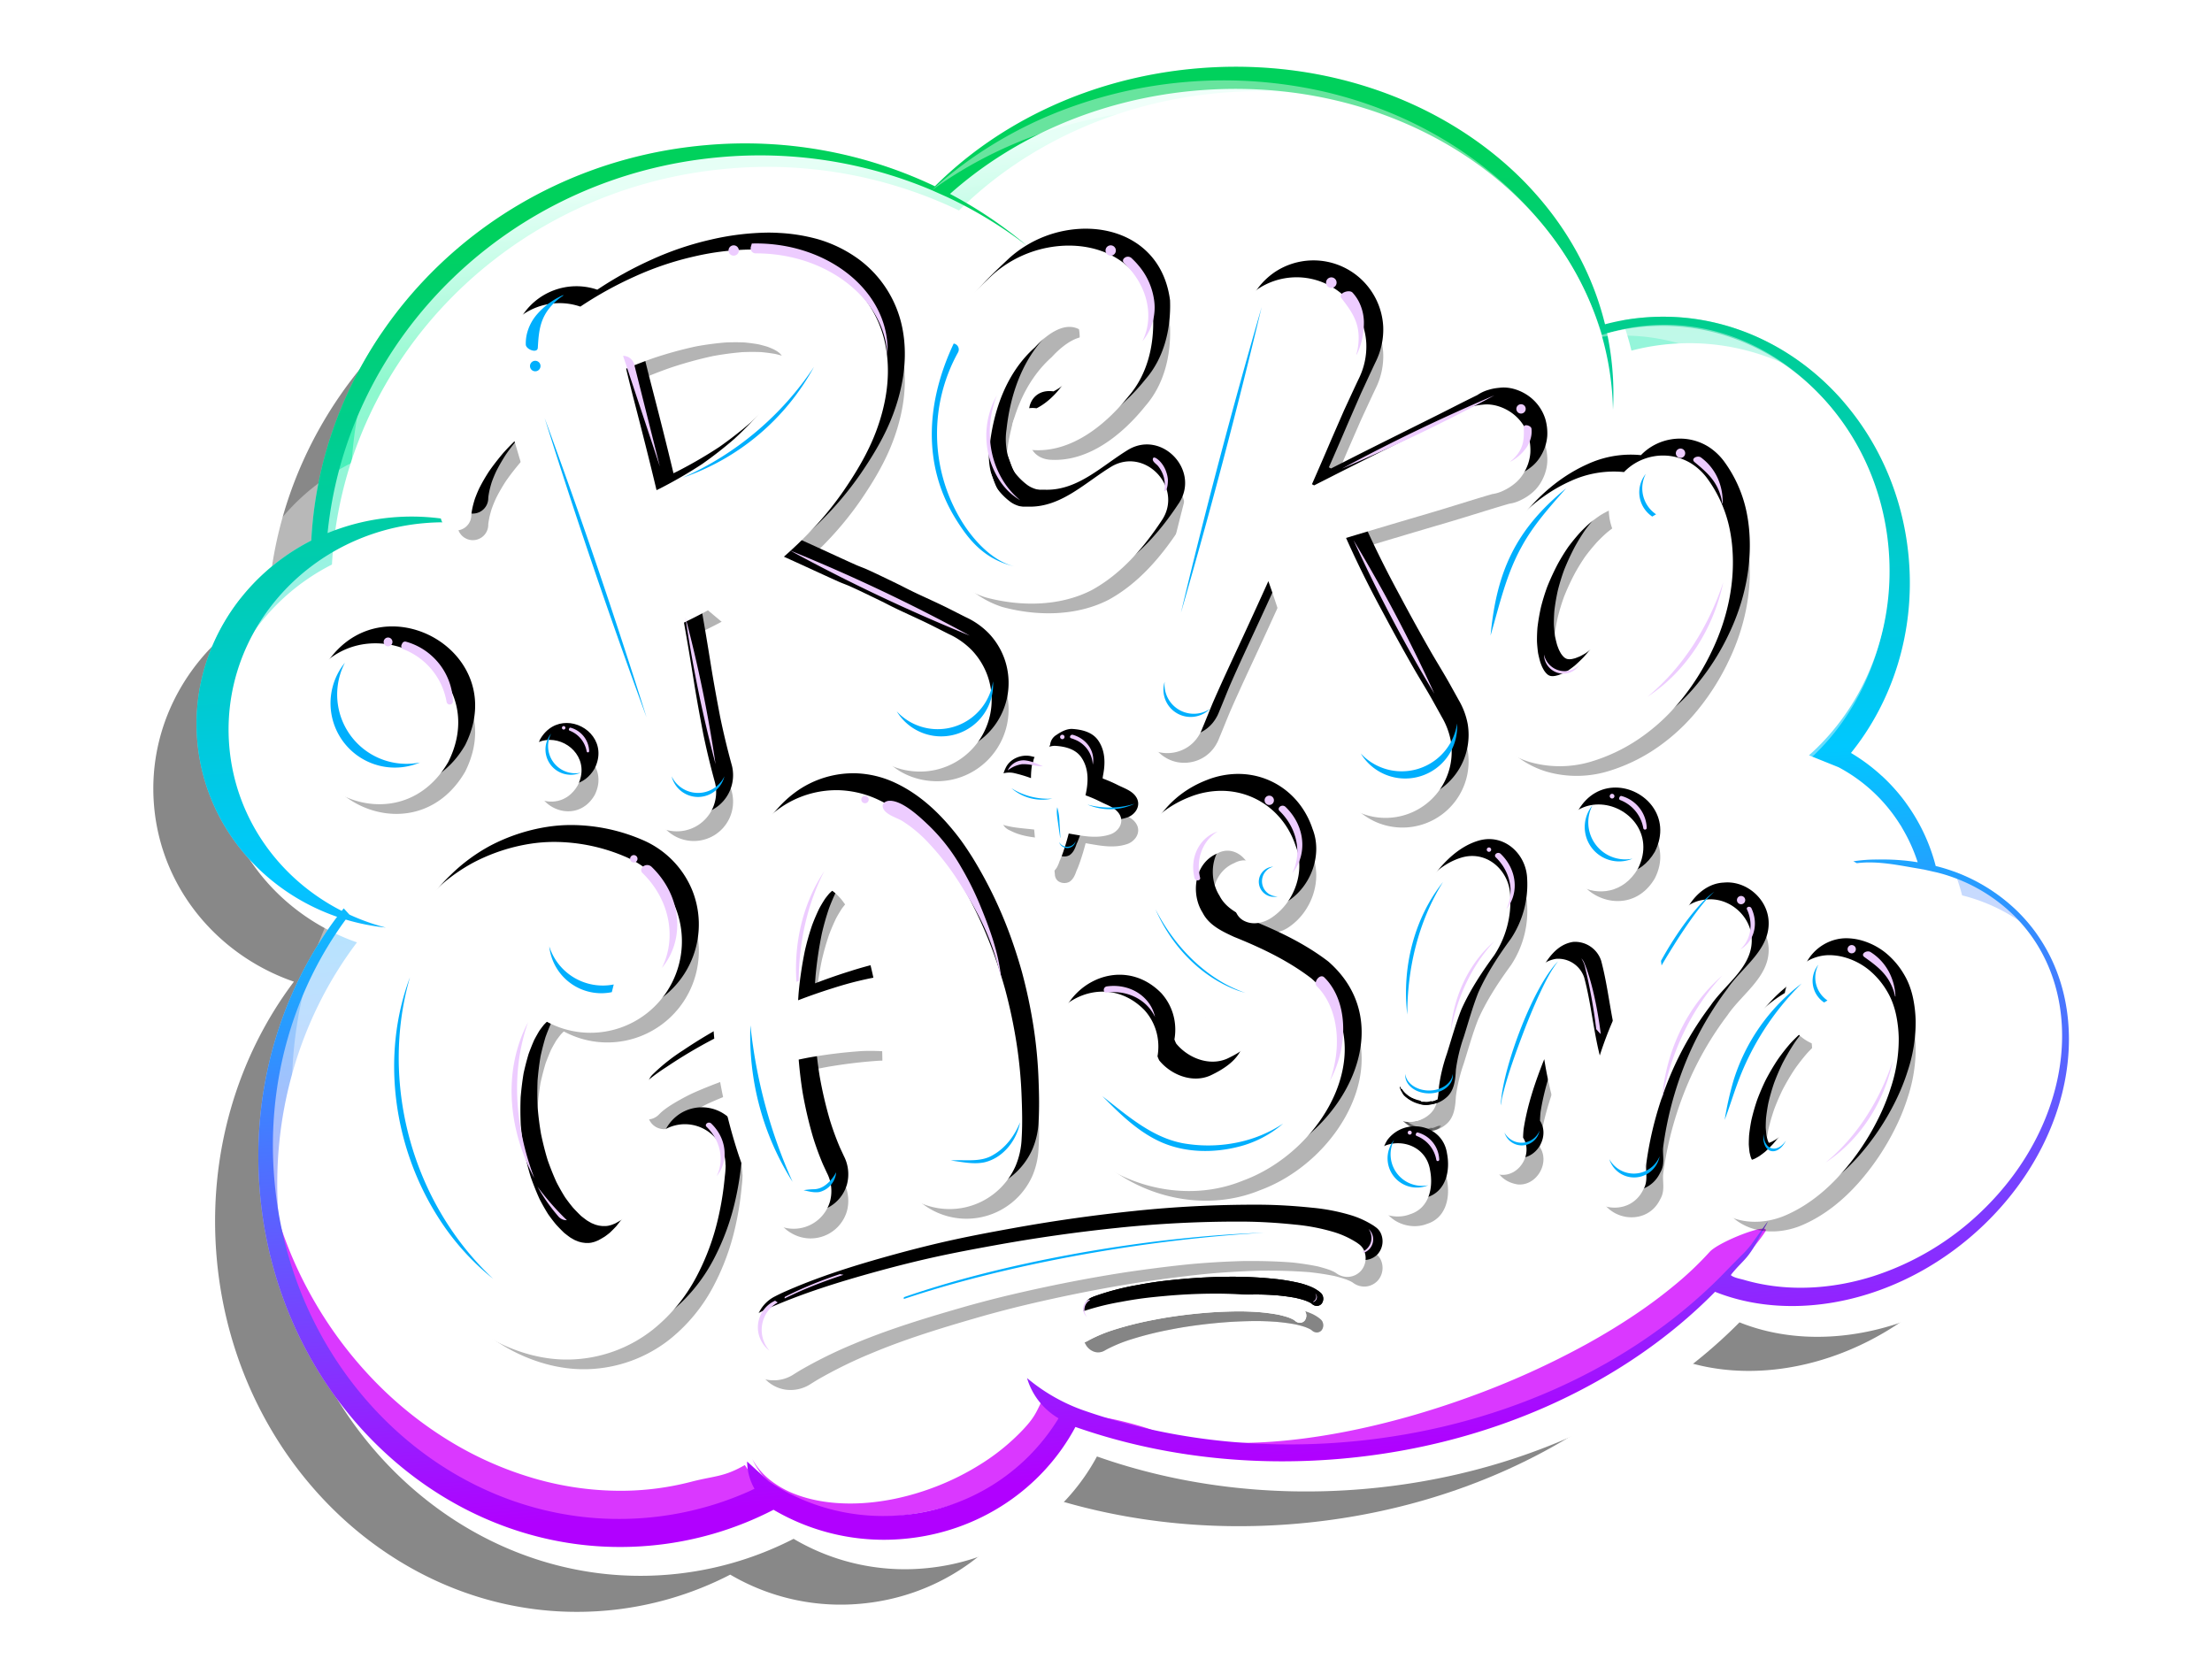 <?xml version="1.0"?>
<svg xmlns="http://www.w3.org/2000/svg" width="160" height="120" viewBox="0 0 948.694 784.789"><defs><filter id="b"><feOffset dx="10" dy="10" input="SourceAlpha"/><feGaussianBlur result="c" stdDeviation="3"/><feFlood flood-color="#fff" flood-opacity=".859" result="d"/><feComposite in="SourceGraphic" in2="c" operator="out"/><feComposite in="d" operator="in"/><feComposite in2="SourceGraphic" operator="in"/></filter><filter id="e"><feOffset dx="20.081" dy="-40.162" input="SourceAlpha"/><feGaussianBlur result="f" stdDeviation="15.061"/><feFlood flood-color="#9300ff" result="g"/><feComposite in="SourceGraphic" in2="f" operator="out"/><feComposite in="g" operator="in"/><feComposite in2="SourceGraphic" operator="in"/></filter><filter id="i"><feOffset dx="-8" dy="8" input="SourceAlpha"/><feGaussianBlur result="j" stdDeviation="4"/><feFlood flood-color="#6b00d6" flood-opacity=".969" result="k"/><feComposite in="SourceGraphic" in2="j" operator="out"/><feComposite in="k" operator="in"/><feComposite in2="SourceGraphic" operator="in"/></filter><filter id="l"><feOffset dx="-8" dy="8" input="SourceAlpha"/><feGaussianBlur result="m" stdDeviation="4"/><feFlood flood-color="#6b00d6" flood-opacity=".969" result="n"/><feComposite in="SourceGraphic" in2="m" operator="out"/><feComposite in="n" operator="in"/><feComposite in2="SourceGraphic" operator="in"/></filter><filter id="o"><feOffset dx="-8" dy="8" input="SourceAlpha"/><feGaussianBlur result="p" stdDeviation="4"/><feFlood flood-color="#6b00d6" flood-opacity=".969" result="q"/><feComposite in="SourceGraphic" in2="p" operator="out"/><feComposite in="q" operator="in"/><feComposite in2="SourceGraphic" operator="in"/></filter><filter id="r"><feOffset dx="-8" dy="8" input="SourceAlpha"/><feGaussianBlur result="s" stdDeviation="4"/><feFlood flood-color="#6b00d6" flood-opacity=".969" result="t"/><feComposite in="SourceGraphic" in2="s" operator="out"/><feComposite in="t" operator="in"/><feComposite in2="SourceGraphic" operator="in"/></filter><filter id="u"><feOffset dx="-8" dy="8" input="SourceAlpha"/><feGaussianBlur result="v" stdDeviation="4"/><feFlood flood-color="#6b00d6" flood-opacity=".969" result="w"/><feComposite in="SourceGraphic" in2="v" operator="out"/><feComposite in="w" operator="in"/><feComposite in2="SourceGraphic" operator="in"/></filter><filter id="x"><feOffset dx="-8" dy="8" input="SourceAlpha"/><feGaussianBlur result="y" stdDeviation="4"/><feFlood flood-color="#6b00d6" flood-opacity=".969" result="z"/><feComposite in="SourceGraphic" in2="y" operator="out"/><feComposite in="z" operator="in"/><feComposite in2="SourceGraphic" operator="in"/></filter><filter id="aa"><feOffset dx="-8" dy="8" input="SourceAlpha"/><feGaussianBlur result="ab" stdDeviation="4"/><feFlood flood-color="#6b00d6" flood-opacity=".969" result="ac"/><feComposite in="SourceGraphic" in2="ab" operator="out"/><feComposite in="ac" operator="in"/><feComposite in2="SourceGraphic" operator="in"/></filter><filter id="ad"><feOffset dx="-8" dy="8" input="SourceAlpha"/><feGaussianBlur result="ae" stdDeviation="4"/><feFlood flood-color="#6b00d6" flood-opacity=".969" result="af"/><feComposite in="SourceGraphic" in2="ae" operator="out"/><feComposite in="af" operator="in"/><feComposite in2="SourceGraphic" operator="in"/></filter><filter id="ag"><feOffset dx="-8" dy="8" input="SourceAlpha"/><feGaussianBlur result="ah" stdDeviation="4"/><feFlood flood-color="#6b00d6" flood-opacity=".969" result="ai"/><feComposite in="SourceGraphic" in2="ah" operator="out"/><feComposite in="ai" operator="in"/><feComposite in2="SourceGraphic" operator="in"/></filter><filter id="aj"><feOffset dx="-8" dy="8" input="SourceAlpha"/><feGaussianBlur result="ak" stdDeviation="4"/><feFlood flood-color="#6b00d6" flood-opacity=".969" result="al"/><feComposite in="SourceGraphic" in2="ak" operator="out"/><feComposite in="al" operator="in"/><feComposite in2="SourceGraphic" operator="in"/></filter><filter id="am"><feOffset dx="-8" dy="8" input="SourceAlpha"/><feGaussianBlur result="an" stdDeviation="4"/><feFlood flood-color="#6b00d6" flood-opacity=".969" result="ao"/><feComposite in="SourceGraphic" in2="an" operator="out"/><feComposite in="ao" operator="in"/><feComposite in2="SourceGraphic" operator="in"/></filter><filter id="ap"><feOffset dx="-8" dy="8" input="SourceAlpha"/><feGaussianBlur result="aq" stdDeviation="4"/><feFlood flood-color="#6b00d6" flood-opacity=".969" result="ar"/><feComposite in="SourceGraphic" in2="aq" operator="out"/><feComposite in="ar" operator="in"/><feComposite in2="SourceGraphic" operator="in"/></filter><filter id="as"><feOffset dx="-8" dy="8" input="SourceAlpha"/><feGaussianBlur result="at" stdDeviation="4"/><feFlood flood-color="#6b00d6" flood-opacity=".969" result="au"/><feComposite in="SourceGraphic" in2="at" operator="out"/><feComposite in="au" operator="in"/><feComposite in2="SourceGraphic" operator="in"/></filter><filter id="av"><feOffset dx="-8" dy="8" input="SourceAlpha"/><feGaussianBlur result="aw" stdDeviation="4"/><feFlood flood-color="#6b00d6" flood-opacity=".969" result="ax"/><feComposite in="SourceGraphic" in2="aw" operator="out"/><feComposite in="ax" operator="in"/><feComposite in2="SourceGraphic" operator="in"/></filter><filter id="ay"><feOffset dx="-8" dy="8" input="SourceAlpha"/><feGaussianBlur result="az" stdDeviation="4"/><feFlood flood-color="#6b00d6" flood-opacity=".969" result="ba"/><feComposite in="SourceGraphic" in2="az" operator="out"/><feComposite in="ba" operator="in"/><feComposite in2="SourceGraphic" operator="in"/></filter><filter id="bb"><feOffset dx="-8" dy="8" input="SourceAlpha"/><feGaussianBlur result="bc" stdDeviation="4"/><feFlood flood-color="#6b00d6" flood-opacity=".969" result="bd"/><feComposite in="SourceGraphic" in2="bc" operator="out"/><feComposite in="bd" operator="in"/><feComposite in2="SourceGraphic" operator="in"/></filter><filter id="be"><feOffset dx="-8" dy="8" input="SourceAlpha"/><feGaussianBlur result="bf" stdDeviation="4"/><feFlood flood-color="#6b00d6" flood-opacity=".969" result="bg"/><feComposite in="SourceGraphic" in2="bf" operator="out"/><feComposite in="bg" operator="in"/><feComposite in2="SourceGraphic" operator="in"/></filter><filter id="bh"><feOffset dx="-8" dy="8" input="SourceAlpha"/><feGaussianBlur result="bi" stdDeviation="4"/><feFlood flood-color="#6b00d6" flood-opacity=".969" result="bj"/><feComposite in="SourceGraphic" in2="bi" operator="out"/><feComposite in="bj" operator="in"/><feComposite in2="SourceGraphic" operator="in"/></filter><filter id="bk"><feOffset dx="-8" dy="8" input="SourceAlpha"/><feGaussianBlur result="bl" stdDeviation="4"/><feFlood flood-color="#6b00d6" flood-opacity=".969" result="bm"/><feComposite in="SourceGraphic" in2="bl" operator="out"/><feComposite in="bm" operator="in"/><feComposite in2="SourceGraphic" operator="in"/></filter><filter id="bn"><feOffset dx="-8" dy="8" input="SourceAlpha"/><feGaussianBlur result="bo" stdDeviation="4"/><feFlood flood-color="#6b00d6" flood-opacity=".969" result="bp"/><feComposite in="SourceGraphic" in2="bo" operator="out"/><feComposite in="bp" operator="in"/><feComposite in2="SourceGraphic" operator="in"/></filter><filter id="bq"><feOffset dx="-8" dy="8" input="SourceAlpha"/><feGaussianBlur result="br" stdDeviation="4"/><feFlood flood-color="#6b00d6" flood-opacity=".969" result="bs"/><feComposite in="SourceGraphic" in2="br" operator="out"/><feComposite in="bs" operator="in"/><feComposite in2="SourceGraphic" operator="in"/></filter><filter id="bt"><feOffset dx="-8" dy="8" input="SourceAlpha"/><feGaussianBlur result="bu" stdDeviation="4"/><feFlood flood-color="#6b00d6" flood-opacity=".969" result="bv"/><feComposite in="SourceGraphic" in2="bu" operator="out"/><feComposite in="bv" operator="in"/><feComposite in2="SourceGraphic" operator="in"/></filter><filter id="bw"><feOffset dx="-8" dy="8" input="SourceAlpha"/><feGaussianBlur result="bx" stdDeviation="4"/><feFlood flood-color="#6b00d6" flood-opacity=".969" result="by"/><feComposite in="SourceGraphic" in2="bx" operator="out"/><feComposite in="by" operator="in"/><feComposite in2="SourceGraphic" operator="in"/></filter><filter id="bz"><feOffset dx="-8" dy="8" input="SourceAlpha"/><feGaussianBlur result="ca" stdDeviation="4"/><feFlood flood-color="#6b00d6" flood-opacity=".969" result="cb"/><feComposite in="SourceGraphic" in2="ca" operator="out"/><feComposite in="cb" operator="in"/><feComposite in2="SourceGraphic" operator="in"/></filter><filter id="cc"><feOffset dx="-8" dy="8" input="SourceAlpha"/><feGaussianBlur result="cd" stdDeviation="4"/><feFlood flood-color="#6b00d6" flood-opacity=".969" result="ce"/><feComposite in="SourceGraphic" in2="cd" operator="out"/><feComposite in="ce" operator="in"/><feComposite in2="SourceGraphic" operator="in"/></filter><filter id="cf"><feOffset dx="-8" dy="8" input="SourceAlpha"/><feGaussianBlur result="cg" stdDeviation="4"/><feFlood flood-color="#6b00d6" flood-opacity=".969" result="ch"/><feComposite in="SourceGraphic" in2="cg" operator="out"/><feComposite in="ch" operator="in"/><feComposite in2="SourceGraphic" operator="in"/></filter><filter id="ci"><feOffset dx="-8" dy="8" input="SourceAlpha"/><feGaussianBlur result="cj" stdDeviation="4"/><feFlood flood-color="#6b00d6" flood-opacity=".969" result="ck"/><feComposite in="SourceGraphic" in2="cj" operator="out"/><feComposite in="ck" operator="in"/><feComposite in2="SourceGraphic" operator="in"/></filter><linearGradient id="a" x1=".479" x2=".5" y1=".041" y2="1" gradientUnits="objectBoundingBox"><stop offset="0" stop-color="#d5fff0"/><stop offset=".121" stop-color="#42f4ad"/><stop offset=".414" stop-color="#71defc"/><stop offset="1" stop-color="#fa8bff"/></linearGradient><linearGradient id="h" x1=".481" x2=".46" y1=".069" y2=".968" gradientUnits="objectBoundingBox"><stop offset="0" stop-color="#00d15c"/><stop offset=".485" stop-color="#00c8ff"/><stop offset="1" stop-color="#b100ff"/></linearGradient></defs><g transform="translate(-469.884 -248.594)"><path d="M842.848 367.424a208.663 208.663 0 0 0-108.494-19.464c-102.894 9.002-181.458 90.186-186.519 187.027-34.981 17.857-57.433 54.653-53.907 94.958 3.418 39.065 30.295 70.642 66.138 83.029-26.588 35.274-40.824 81.47-36.521 130.656 8.782 100.28 91.257 174.982 184.224 166.849a157.726 157.726 0 0 0 58.707-17.007 103.111 103.111 0 0 0 61.517 13.78c35.942-3.145 65.89-24.066 81.314-52.945 37.78 13.248 80.71 18.96 125.6 15.032 72.147-6.312 134.974-36.261 176.969-78.968 38.664 15.426 89.84 4.098 127.075-31.58 46.915-44.952 53.927-111.524 15.663-148.703a84.544 84.544 0 0 0-38.348-21.138 87.658 87.658 0 0 0-40.08-53.48c19.681-24.415 30.388-57.194 27.326-92.197-5.981-68.368-62.211-119.298-125.592-113.753a107.711 107.711 0 0 0-18.086 3.155c-18.695-76.215-100.587-129.12-193.419-120.998-49.56 4.336-93.025 25.266-123.568 55.746" opacity=".465"/><g transform="rotate(-5 3961.716 -5425.408)"><g data-type="innerShadowGroup"><path fill="url(#a)" d="M370.472 44.765a208.663 208.663 0 0 0-106.384-28.846c-103.288 0-188.628 74.028-202.11 170.059C25.573 200.719 0 235.418 0 275.877c0 39.214 24.023 73.013 58.65 88.477-29.562 32.823-47.77 77.602-47.77 126.976.009 100.663 75.659 182.27 168.981 182.27a157.726 157.726 0 0 0 59.966-11.825 103.111 103.111 0 0 0 60.082 19.088c36.079 0 67.737-18.231 85.619-45.656 36.482 16.491 78.75 25.922 123.812 25.922 72.423 0 137.621-24.36 183.178-63.244 37.173 18.737 89.142 11.913 129.344-20.384 50.654-40.693 63.442-106.4 28.564-146.772a84.544 84.544 0 0 0-36.36-24.4 87.658 87.658 0 0 0-35.266-56.77c21.734-22.607 35.257-54.328 35.257-89.465 0-68.629-51.577-124.266-115.2-124.266a107.711 107.711 0 0 0-18.292 1.567C668.584 59.841 591.614 0 498.428 0c-49.75 0-94.873 17.062-127.957 44.764" transform="translate(2.421)"/><g filter="url(#b)" transform="matrix(1 .09 -.09 1 -11.35 -77.33)"><path fill="#fff" d="M393.424 88.146A208.663 208.663 0 0 0 284.93 68.682c-102.894 9.002-181.458 90.186-186.519 187.027-34.981 17.857-57.433 54.653-53.907 94.958 3.418 39.065 30.295 70.642 66.138 83.029-26.588 35.274-40.824 81.47-36.521 130.656 8.782 100.28 91.257 174.982 184.224 166.849a157.726 157.726 0 0 0 58.707-17.007 103.111 103.111 0 0 0 61.517 13.78c35.942-3.145 65.89-24.066 81.314-52.945 37.78 13.248 80.71 18.96 125.6 15.032 72.147-6.312 134.974-36.261 176.969-78.968 38.664 15.426 89.84 4.098 127.075-31.58 46.915-44.952 53.927-111.524 15.663-148.703a84.544 84.544 0 0 0-38.348-21.138 87.658 87.658 0 0 0-40.08-53.48c19.681-24.415 30.388-57.194 27.326-92.197-5.981-68.368-62.211-119.298-125.592-113.753a107.711 107.711 0 0 0-18.086 3.155C691.715 77.182 609.823 24.277 516.991 32.399c-49.56 4.336-93.025 25.266-123.568 55.746"/></g></g><g filter="url(#e)" transform="matrix(1 .09 -.09 1 -11.35 -77.33)"><path fill="#fff" d="M395.916 91.378a210.176 210.176 0 0 0-109.132-20.417C183.079 79.257 103.34 160.439 97.516 257.94 62.15 275.668 39.26 312.56 42.51 353.183c3.15 39.372 29.986 71.38 65.995 84.124-27.045 35.33-41.73 81.753-37.765 131.327 8.095 101.07 90.606 176.923 184.304 169.427a158.869 158.869 0 0 0 59.263-16.687 103.859 103.859 0 0 0 61.857 14.34c36.224-2.899 66.547-23.742 82.298-52.72 37.95 13.628 81.147 19.705 126.393 16.085 72.716-5.817 136.221-35.512 178.839-78.214 38.828 15.828 90.457 4.801 128.23-30.855 47.59-44.926 55.153-111.93 16.89-149.66a85.157 85.157 0 0 0-38.467-21.58 88.294 88.294 0 0 0-39.968-54.162c20.006-24.446 31.036-57.379 28.214-92.659-5.513-68.907-61.767-120.625-125.649-115.515a108.49 108.49 0 0 0-18.24 3.043C696.443 82.57 614.356 28.67 520.794 36.154c-49.951 3.997-93.887 24.752-124.878 55.223" opacity=".4"/></g><path fill="#da38ff" d="m468.753 656.98-.012-.002a204.794 204.794 0 0 1-29.47-4.595 115.383 115.383 0 0 1-23.413-8.038 55.263 55.263 0 0 1-16.155-11.27c-4.103-4.335 18.642 3.95 23.884 6.526a88.114 88.114 0 0 0 18.106 6.314 154.39 154.39 0 0 0 22.632 3.557h.009c31.692 2.769 71.032-1.573 110.76-12.224a391.582 391.582 0 0 0 57.25-20.054c8.553-3.795 16.73-7.85 24.3-12.048a231.532 231.532 0 0 0 20.74-12.909 156.023 156.023 0 0 0 16.686-13.399c4.846-4.522 30.498-11.928 27.024-7.259-3.412 4.585-16.89 17.965-22.209 22.538a186.324 186.324 0 0 1-20.264 15.18c-6.93 4.343-9.848 8.168-18.172 12.154-8.403 4.024-17.48 7.843-26.983 11.35a410.09 410.09 0 0 1-63.475 17.544 420.526 420.526 0 0 1-53.587 6.968 319.976 319.976 0 0 1-47.65-.334ZM169.43 661.797a147.034 147.034 0 0 1-40.553-9.594 165.174 165.174 0 0 1-37.79-20.893 180.27 180.27 0 0 1-32.7-31.152 193.311 193.311 0 0 1-41.01-91.74 177.406 177.406 0 0 1-.662-50.623 181.225 181.225 0 0 0 3.414 43.281 192.168 192.168 0 0 0 14.295 43.42 191.909 191.909 0 0 0 25.296 40.376 180.283 180.283 0 0 0 32.7 31.153 165.188 165.188 0 0 0 37.792 20.894 147.011 147.011 0 0 0 40.552 9.595 133.067 133.067 0 0 0 33.741-1.3c11.32-1.913 15.668-.838 26.078-5.69 4.481 8.447 12.032 14.64.709 16.552-10.993 1.858-50.475 6.718-61.862 5.721ZM297.746 669.784a106.575 106.575 0 0 1-22.157-2.65 80.871 80.871 0 0 1-18.765-6.738 54.075 54.075 0 0 1-14.144-10.238 35.687 35.687 0 0 1-8.316-13.147 32.569 32.569 0 0 0 7.376 10.486 44.79 44.79 0 0 0 11.48 7.874c8.889 4.35 20.014 6.761 32.172 6.973a109.455 109.455 0 0 0 15.919-.916 123.152 123.152 0 0 0 16.708-3.377 122.575 122.575 0 0 0 24.988-9.857 101.272 101.272 0 0 0 20.035-13.792c5.735-5.123 6.82-7.259 10.183-12.944 3.432-5.797 12.01 3.533 8.576 9.923a91.5 91.5 0 0 1-6.295 8.986 65.236 65.236 0 0 1-8.684 8.202 91.216 91.216 0 0 1-23.38 13.138 118.431 118.431 0 0 1-29.473 7.254 122.192 122.192 0 0 1-16.223.823Z"/><path fill="url(#h)" d="M850.424 430.718a84.469 84.469 0 0 0-36.359-24.4A87.631 87.631 0 0 0 778.8 349.55c21.737-22.594 35.257-54.332 35.257-89.463 0-68.628-51.574-124.261-115.2-124.261a106.272 106.272 0 0 0-18.3 1.572C668.609 59.841 591.627 0 498.425 0c-49.737 0-94.865 17.055-127.951 44.752A208.743 208.743 0 0 0 264.09 15.92C160.8 15.921 75.439 89.953 61.973 185.986 25.573 200.719 0 235.424 0 275.876c0 39.2 24.016 73.011 58.636 88.474-29.555 32.83-47.751 77.6-47.751 126.979C10.885 592 86.539 673.6 179.86 673.6a157.679 157.679 0 0 0 59.985-11.818 103.1 103.1 0 0 0 60.061 19.081c36.089 0 67.749-18.232 85.619-45.658 36.488 16.5 78.753 25.927 123.816 25.927 72.423 0 137.638-24.346 183.185-63.244 37.168 18.742 89.131 11.9 129.334-20.388 50.655-40.692 63.441-106.4 28.562-146.772M229.391 637.943a26.556 26.556 0 0 0 2.36 13.163c-1.1.4-2.2.818-3.319 1.2a150.72 150.72 0 0 1-48.572 8.008c-89.271 0-161.631-78.062-161.631-174.356 0-46.47 16.857-88.688 44.339-119.95a102.734 102.734 0 0 0 18.606 5.435 101.393 101.393 0 0 1-16.651-7.622l-2.423-3.173c-.35.365-.706.723-1.052 1.094-27.806-17.357-46.2-47.522-46.2-81.841 0-34.142 18.217-64.193 45.8-81.592q3.676-2.327 7.57-4.342a103.588 103.588 0 0 1 47.708-11.526 105.294 105.294 0 0 1 19.911 1.891 105.07 105.07 0 0 0-65.882-1.2C87.37 91.566 170.563 22.168 270.564 22.168a208.93 208.93 0 0 1 98.042 24.171l6.987 3.874a204.642 204.642 0 0 1 35.937 26.468 204.528 204.528 0 0 0-34.268-27.728c32.206-24.014 74.179-38.54 120.084-38.54 89.2 0 163.553 54.822 180.239 127.541.335 1.427.637 2.843.921 4.29A137.752 137.752 0 0 1 681.1 168.9q0 4.577-.307 9.09a137.169 137.169 0 0 0 1.382-19.5 138.961 138.961 0 0 0-1.015-16.764 98.335 98.335 0 0 1 17.7-1.592c58.592 0 106.095 51.239 106.095 114.443 0 35.329-14.832 66.91-38.162 87.891a99.618 99.618 0 0 1-7.894 6.466l13.466 6.841a76.881 76.881 0 0 1 26.477 29.279l.549.992c-.021.032.6 1.278.584 1.309 1 2.1 1.933 4.269 2.762 6.5a80.127 80.127 0 0 1 2.991 9.964c-.55-.135-1.1-.271-1.652-.4-.367-.094-.734-.177-1.1-.26-.55-.125-1.112-.239-1.673-.354-.929-.2-1.858-.374-2.8-.531-.511-.094-1.015-.187-1.534-.26a69.451 69.451 0 0 0-3.294-.479c-.637-.083-1.275-.167-1.912-.229a90.595 90.595 0 0 0-4.784-.427 72.442 72.442 0 0 0-11.531-.174c1.543 1.04.025-.039 1.543 1.04 10.092-.388 20.087 2.855 29.383 5.225.6.157 1.188.333 1.782.5l-.529-.167q2.479.656 4.892 1.458a114.335 114.335 0 0 0-4.363-1.291s6.371 1.978 6.371 1.989a79.672 79.672 0 0 1 33.9 22.876c32.938 38.119 20.852 100.167-26.975 138.6a132.441 132.441 0 0 1-53.941 26.165c-17.762 3.935-36.651 3.942-54.125-1.33q-3.367-1.014-6.642-2.287c-1.757-.684-4.88-1.469-6.092-2.825 2.388-2.817 5.594-5.129 8.226-7.755 3.353-3.347 5.782-7.408 8.334-11.324 1.017-1.559 2.185-3.055 3.135-4.651-1.261 1.236-2.366 2.669-3.522 4q-1.262 1.451-2.512 2.911c-.965 1.125-1.913 2.271-2.894 3.385a48.361 48.361 0 0 1-5.2 4.808q-4.3 3.629-8.549 7.3-4.066 3.53-8.337 6.862c-45.095 35.4-107.251 57.268-175.886 57.268-44.932 0-87.079-9.371-123.493-25.778a86.007 86.007 0 0 1-25.207-17.512 32.74 32.74 0 0 0 13.172 20.245c-.214.3-.419.606-.641.9A96.229 96.229 0 0 1 299.9 669.6a97.476 97.476 0 0 1-48.794-12.953 93.942 93.942 0 0 1-12.191-8.34" transform="translate(2.421)"/><path fill="#fff" d="M764.73 330.188a119.554 119.554 0 0 0 16.314-32.981 127.174 127.174 0 0 0 5.886-38.46 129.2 129.2 0 0 0-2.109-23.3 124.664 124.664 0 0 0-6.051-21.7 120.33 120.33 0 0 0-9.572-19.629 114.684 114.684 0 0 0-12.679-17.108 107.947 107.947 0 0 0-15.364-14.116 101.031 101.031 0 0 0-17.638-10.658 95.774 95.774 0 0 0-19.49-6.734 94.36 94.36 0 0 0-20.925-2.355c-1.984 0-3.989.063-5.964.187a94.289 94.289 0 0 1 46.685-1.237 95.777 95.777 0 0 1 19.5 6.738 101.048 101.048 0 0 1 17.638 10.658 107.923 107.923 0 0 1 15.366 14.116 114.739 114.739 0 0 1 12.678 17.108 120.258 120.258 0 0 1 9.573 19.63 124.7 124.7 0 0 1 6.05 21.7 129.255 129.255 0 0 1 2.109 23.3 129.264 129.264 0 0 1-1.966 22.5 124.928 124.928 0 0 1-5.651 21.033 120.686 120.686 0 0 1-8.958 19.142 115.486 115.486 0 0 1-11.893 16.833 109.011 109.011 0 0 1-14.449 14.106c-5.223 4.223-6.073-8.899.91-18.773Z" opacity=".409"/><path fill="#fff" d="M662.067 147.339a157.4 157.4 0 0 0-24.543-51.583 173.108 173.108 0 0 0-18.882-22.057 184.01 184.01 0 0 0-22.648-19 193.851 193.851 0 0 0-25.935-15.521 201.823 201.823 0 0 0-28.744-11.613 211.152 211.152 0 0 0-63.976-9.8c-38.045-.005-74.745 9.937-106.132 28.747a192.076 192.076 0 0 1 26.681-17.01 200.823 200.823 0 0 1 29.863-12.763 213.567 213.567 0 0 1 133-.368 201.174 201.174 0 0 1 29.465 12.344 192.719 192.719 0 0 1 26.421 16.469 182.36 182.36 0 0 1 22.846 20.124 171.1 171.1 0 0 1 18.75 23.316 160.508 160.508 0 0 1 14.116 26.027 152.982 152.982 0 0 1 8.952 28.276 209.398 209.398 0 0 0-19.231 4.411Z" opacity=".41"/></g><g fill="rgba(0,0,0,0.38)" opacity=".774" transform="translate(569.309 369.342)"><path d="M351.473 239.489a6.062 6.062 0 0 0-2.966 4.648c-.024.04-.046.086-.064.126a8.4 8.4 0 0 0-.663 2.353 38.165 38.165 0 0 0-.338 5.3 66.244 66.244 0 0 0-8.328-2.455c-4.522-.818-9.672 1.373-11.661 5.626a16.39 16.39 0 0 0-1.589 5.5 10.279 10.279 0 0 0-.741 4.443 6.24 6.24 0 0 0 .837 3.35c.276 1.4 1.446 2.9 3.906 3.894 5.886 3.049 12.6 3.22 19.077 3.968.085.949.173 1.9.262 2.854q.295 3.153.643 6.3c.12 1.083.252 2.164.375 3.246.06.533.115 1.067.191 1.593.021.148.046.3.081.44a.632.632 0 0 0 .02.078q.107 1.041.217 2.084a.089.089 0 0 0 .005.028 4.207 4.207 0 0 0 1.483 3.148 5.2 5.2 0 0 0 5.329.422c1.931-1.213 2.793-3.357 3.49-5.47.09-.161.169-.328.247-.5q.263-.591.5-1.2.552-1.418 1.039-2.864.915-2.7 1.694-5.438c.269-.942.525-1.891.77-2.84 6.37 1.083 12.947 2.531 19.231.539 3.989-1.11 7.092-5.393 4.918-9.393-1.841-3.365-5.89-4.517-9.1-6.167a66.581 66.581 0 0 0-7.119-3.063c1.4-6.066 1.68-12.48-1.857-17.766-2.774-4.194-7.9-5.366-12.619-5.64-2.672.018-5.125 1.381-7.273 2.858M4.681 208.077A41.725 41.725 0 0 0 0 226.655v.2c.094 34.66 50.1 54.624 71.76 17.459 15.305-30.466-9.185-56.171-34.488-56.167-12.1 0-24.388 5.881-32.592 19.93M598.318 275.14c-12.123 24.3 22.548 43.073 36.245 19.578 8.267-16.461-4.964-30.347-18.635-30.347-6.539 0-13.177 3.177-17.612 10.769M107.274 241.472c-8.613 17.261 16.016 30.6 25.745 13.906 5.874-11.692-3.525-21.557-13.236-21.555-4.643 0-9.36 2.258-12.508 7.649M552.042 289.246c-13.173 3.39-22.949 16.538-29.208 27.972-10.406 24.009-15.011 51.077-11.827 77.173 1.422 5.831.662 15.618 8.115 17.108a12.94 12.94 0 0 0 16.474-.23c4.159-3.263 4.563-8.6 4.849-13.475a78.564 78.564 0 0 1 3.705-15.4c2.223-7.036 4.168-14.182 6.888-21.049 4.081-9.135 9.6-17.492 15.476-25.547a46.392 46.392 0 0 0 7.635-28.372c-.362-10.079-8.195-18.677-18-18.677a17.484 17.484 0 0 0-4.1.5M507.974 431.159a22.613 22.613 0 0 0-2.346 18.079c2.89 8.268 13.228 12.081 21.144 8.973 9.02-2.814 11.085-12.552 9.449-20.858-1.268-8.263-8.141-12.725-15.2-12.725a16.074 16.074 0 0 0-13.049 6.531"/><path d="M514.633 407.332a10.893 10.893 0 0 0 7.058 5.87c.695.153 1.453.6 2.172.332.9-.863-.9-1.194-1.5-1.342a21.855 21.855 0 0 1-3.22-1.233 11.835 11.835 0 0 1-4.029-3.6c.085-.217-.046-.324-.192-.324a.277.277 0 0 0-.287.3"/><path d="M515.164 408.602c.223 1.3 1.576 2.111 2.557 2.854 1.782 1.028 3.682 2.186 5.8 1.98a.235.235 0 1 0 .09-.46 15.034 15.034 0 0 1-2.236-.551 22 22 0 0 1-3.5-1.937 27.457 27.457 0 0 1-2.268-2.14.266.266 0 0 0-.154-.048.295.295 0 0 0-.3.307"/><path d="M513.876 406.175c1.046 4.11 5.639 7.139 9.639 7.979a7.726 7.726 0 0 0 4.839-.065c.352-.087.943-.261 1.066-.687.16-.871-.985-.689-1.5-.492a7.446 7.446 0 0 1-4.234-.079 15.6 15.6 0 0 1-9.224-6.122 1.2 1.2 0 0 1-.137-.5.225.225 0 0 0-.449-.032"/><path d="M532.215 411.93a3.509 3.509 0 0 0-1.212.38c-1.125.359-2.244.68-3.376 1.039a14.7 14.7 0 0 1-4.57-.062c-.232-.283-.818-.269-.575.192a5.062 5.062 0 0 0 2.268.818 8.952 8.952 0 0 0 4.566-.147 7.313 7.313 0 0 0 3.322-1.322.545.545 0 0 0-.391-.9h-.036"/><path d="M525.499 413.067a.225.225 0 1 0 .07-.011.225.225 0 0 0-.07.011"/><path d="M532.818 411.62c-1.293.387-2.435 1.118-3.76 1.446a8.972 8.972 0 0 1-2.4.115c-.489-.018-.983-.04-1.48-.011-.583-.445-1.138.333-.224.437 2.752.883 6.011.726 8.252-1.286a.407.407 0 0 0-.389-.7M463.767 123.203l.155 1.893a13.165 13.165 0 0 0 0-1.993l-.158.1M160.057 74.751q-2.142-8.244-4.128-16.525 6.337-2.685 12.827-4.969a189.753 189.753 0 0 1 20.266-5.578 143.513 143.513 0 0 1 13.793-1.841q4.458-.2 8.92-.035c2.281.213 4.543.5 6.8.9a73.25 73.25 0 0 1 4.311 1.165c.991.382 1.966.79 2.938 1.222.561.307 1.111.627 1.657.957.307.228.614.457.921.69.229.223.453.445.679.668.13.163.257.327.384.491.08.132.158.261.233.395.068.154.132.307.2.462.087.307.167.614.246.921.064.445.122.893.173 1.33 0 .474 0 .943-.013 1.415-.082.67-.175 1.336-.283 2a68.034 68.034 0 0 1-1 3.6q-1 2.607-2.171 5.139-1.73 3.317-3.713 6.481-2.519 3.64-5.347 7.045-5.086 5.675-10.707 10.818a188.128 188.128 0 0 1-15.128 11.81 213.885 213.885 0 0 1-19.845 11.527q-.877.429-1.755.848c-3.258-13.687-6.729-27.322-10.259-40.937m28.222-69.643a145.318 145.318 0 0 0-28.119 9.445 177.215 177.215 0 0 0-25.88 14.308 30.534 30.534 0 0 0-36.348 13.7c-3.683 6.42-5.225 14.73-3.327 22.016a130.43 130.43 0 0 0-22.535 39.4 80.123 80.123 0 0 0-3.429 14.949c-.363 2.806-.442 5.616-.528 8.438a7.294 7.294 0 1 0 14.587.072 1.4 1.4 0 0 1 .007-.173c.1-1.011.286-2.013.474-3.011a52.153 52.153 0 0 1 1.178-4.382 65.319 65.319 0 0 1 2.068-5.032 86.681 86.681 0 0 1 4.6-7.971c2.09-3.027 4.353-5.886 6.711-8.695a124.263 124.263 0 0 1 5.387-5.636c.256.853.511 1.711.764 2.567 4.925 16.637 9.851 33.292 15.388 49.737 3.214 9.547 6.369 19.113 9.849 28.569 2.966 8.067 6.035 16.1 9.1 24.123 6.121 15.983 12.646 31.8 18.319 47.956a332.832 332.832 0 0 1 5.451 17.862 18.581 18.581 0 0 0 36.284-7.792 16.574 16.574 0 0 0-.417-1.914 359.025 359.025 0 0 1-5.49-22.837c-1.568-8.2-3.085-16.409-4.4-24.652q-2.209-13.924-4.683-27.813 5.086-2.472 10.083-5.127c.422-.224.845-.454 1.267-.684 5.933 5 11.938 9.88 17.653 15.129 4.985 4.568 10.428 9.276 15.776 14.094 6.751 6.384 13.613 12.607 20.844 18.453 5.953 4.808 11.457 10.139 17.331 15.037 2.416 2.009 4.872 3.98 7.27 6.016 7.791 6.6 18.967 8.964 28.838 6.737a33.952 33.952 0 0 0 26.048-38.627 33.379 33.379 0 0 0-1.656-6.3 34.3 34.3 0 0 0-7.222-11.6 36.466 36.466 0 0 0-10.681-7.58c-.054-.027-.112-.052-.165-.077-2.884-1.432-5.745-2.92-8.628-4.361-6.923-3.452-14.068-6.425-20.94-10-2.288-1.183-6.619-3.25-10.994-5.357a305.83 305.83 0 0 0-5.925-2.762c-1.841-.847-3.768-1.486-5.617-2.311-8.169-3.659-16.272-7.459-24.432-11.143-.526-.234-1.047-.478-1.568-.716q4.7-4.12 9.133-8.517a157.238 157.238 0 0 0 19.115-22.67c6.035-8.812 11.611-18.1 15.371-28.13 4.3-11.469 6.571-23.789 5.148-36.045-.1-.818-.2-1.627-.339-2.439a53.414 53.414 0 0 0-20.889-34.793 62.409 62.409 0 0 0-19.387-9.569 84.375 84.375 0 0 0-18.31-2.983q-2.678-.165-5.355-.162a125.186 125.186 0 0 0-26.782 3.253"/><path d="M356.44 91.245a1.3 1.3 0 0 1-.319.518q.169-.255.319-.518M365.176 0a54.6 54.6 0 0 0-35.936 13.848c-8.7 8.21-17.717 16.469-23.738 26.938a121.231 121.231 0 0 0-18.177 71.679c3.142 22.38 15.887 46.712 38.634 53.942 16.3 4.393 34.959 4.4 50.216-3.436 14.027-7.678 24.736-20.2 33.41-33.408 9.7-15.308-8.018-34.133-23.8-25.2-12.43 7.428-23.792 19.349-39.219 19.129-.716-.021-1.466-.013-2.228-.005-3.856.041-8.036.081-10.017-3.76-5.167-7.332-7.806-15.843-6.452-24.824 1.894-17.34 8.106-34.9 21.4-46.742 4.865-5.319 13.472-12.48 20.868-8.6 2.415 13.434-8.136 31.445-20.068 37.4-14.2-2.054-15.986 18.437-1.833 19.752 18.31 1.33 34.526-11.93 45.363-25.48 8.921-10.229 12.118-24.084 11.613-37.4-3-22.965-20.63-33.77-39.711-33.827Z"/><path d="M328.928 111.368c-1.015.3.62 2.221.863 2.824a25.777 25.777 0 0 0 4.7 6.367c-1.117-.767-2.123-1.7-3.188-2.518-.887-.034.723 1.534.893 1.877a16.041 16.041 0 0 0 6.331 4.676 7.235 7.235 0 0 0 2.32.674.223.223 0 0 0 .066-.442 14.122 14.122 0 0 1-8.012-4.91 36.021 36.021 0 0 0 6.509 4.086 10.638 10.638 0 0 0 4.306 1.667c.4.081 1.562.036 1-.6a11.637 11.637 0 0 1-2.391-.648 58.454 58.454 0 0 0 12.4 1.083.267.267 0 0 0 .079-.525 17.493 17.493 0 0 0-3.58-.539c-4.612-.358-9.664-.372-13.545-3.221a30.317 30.317 0 0 1-7.915-8.808c-.254-.348-.307-1.052-.832-1.052"/><path d="M327.408 106.44a.284.284 0 0 0-.127.355c.745 1.628 1.33 3.317 2.014 4.971 1.075 2.869 2.84 5.448 4.209 8.154a.224.224 0 0 0 .442.008c-.811-1.885-2-3.673-2.835-5.579-1.076-2.263-1.723-4.724-2.781-7-.2-.283-.4-.935-.8-.935a.39.39 0 0 0-.124.02M455.347 20.15a33.785 33.785 0 0 0-14.567 21.107q-1.034 4.382-2.123 8.753c-1.861 7.409-3.748 14.809-5.763 22.179-3.594 12.706-6.775 25.517-10.178 38.279-4.311 16.162-8.231 32.42-12.354 48.631-4.027 15.855-7.615 31.808-11.943 47.583-1.195 4.105-2.633 8.183-3.607 12.343-2.169 9.288 4.414 18.793 13.578 20.707a17.661 17.661 0 0 0 12.982-2.382 17.208 17.208 0 0 0 5.176-5.152q.513-.787.951-1.637a.2.2 0 0 0 .031.015c.091-.2.177-.4.265-.6.249-.511.475-1.046.679-1.583a.266.266 0 0 0 .011-.031c1.731-4.092 3.342-8.234 5.066-12.324 4.633-10.629 9.584-21.1 14.452-31.623q5.924-12.814 11.729-25.675 3.151 8.931 6.012 17.97c2.546 8.022 4.727 16.162 7.058 24.243 1.18 4.1 2.2 8.241 3.348 12.354.933 3.336 1.865 6.68 2.709 10.043 1.916 8.469 4.079 16.86 6.388 25.228 2.535 9.191 10.051 16.8 18.87 20.133a31.285 31.285 0 0 0 41.894-34.494 35.1 35.1 0 0 0-4.213-11.184c-1.289-2.347-2.6-4.679-3.9-7.022-3.121-5.655-6.579-11.1-9.782-16.714q-6.048-10.594-11.833-21.347c-1.473-2.772-2.966-5.531-4.456-8.3l-1.125-2.128c0-.012-.011-.021-.014-.032q-6.068-11.472-11.507-23.237-1.373-2.973-2.7-5.955 19.767-5.954 39.587-11.777c9.9-2.894 19.7-6.117 29.613-8.985a17.093 17.093 0 0 0 5.539-1.766 23.82 23.82 0 0 0 4.792-3 18.418 18.418 0 0 0 4.161-4.574 22.668 22.668 0 0 0 2.3-4.615 21.221 21.221 0 0 0 1.182-5.455 24.118 24.118 0 0 0-.908-8.081 21.356 21.356 0 0 0-2.271-4.926 21.089 21.089 0 0 0-3.5-4.236c-3.973-3.734-9.981-6.23-15.5-5.67-.433.046-.812.084-1.153.119-.1.014-.2.025-.307.036a22.975 22.975 0 0 0-4.064.845 18.3 18.3 0 0 0-5.352 2.48c-1.115.554-2.237 1.1-3.352 1.653-4.849 2.4-9.654 4.887-14.494 7.316-14.651 7.343-29.363 14.572-43.969 22.014q-3.706 1.887-7.419 3.761c-.332-.193-.67-.373-1.016-.548q4.613-10.483 9.1-21.011.967-2.2 1.921-4.411c1.382-3.171 2.782-6.342 4.152-9.513 1.884-4.031 4.363-9.487 6.935-14.9a34.4 34.4 0 0 0 3.594-16.878 33.034 33.034 0 0 0-50.7-26.023"/><path d="M593.612 203.64c-.165-.029-.333-.055-.5-.084l-.307-.1-.489-.221-.321-.2a37.73 37.73 0 0 1-.474-.386c-.249-.26-.5-.519-.734-.785-.224-.3-.444-.6-.659-.905a41.232 41.232 0 0 1-.907-1.687q-.49-1.168-.9-2.368a56.55 56.55 0 0 1-1-4.14 65.83 65.83 0 0 1-.519-5.445q-.047-3.376.235-6.735a97.267 97.267 0 0 1 1.632-9.5 97.324 97.324 0 0 1 2.942-9.584 114.541 114.541 0 0 1 4.975-10.8 92.643 92.643 0 0 1 5.048-8.206 93.551 93.551 0 0 1 5.611-6.836c1.519-1.58 3.069-3.1 4.721-4.533 1.6-1.3 3.253-2.532 4.973-3.666q1.752-1.069 3.6-1.965l.247-.1a26.374 26.374 0 0 0 4.87 14.611c.126.224.247.446.368.671.176.437.346.876.5 1.314q.375 1.4.669 2.815c.167 1.263.286 2.528.371 3.8q.01 3.006-.224 6c-.314 2.6-.745 5.19-1.3 7.748a105.38 105.38 0 0 1-2.895 9.429c-1.172 2.864-2.5 5.657-3.93 8.4q-2.244 4.02-4.858 7.81-2.573 3.456-5.45 6.659-2.077 2.135-4.313 4.1a54.73 54.73 0 0 1-2.876 2.129c-.846.5-1.7.971-2.574 1.416q-1.16.493-2.347.921c-.486.13-.974.247-1.462.354q-.488.058-.976.1c-.245 0-.494-.012-.742-.024m37.686-99.423a25.351 25.351 0 0 0-3.329 2.906l-.247-.026a48.761 48.761 0 0 0-25.005 4.274c-16.153 7.2-29.314 20.458-38.325 35.5-9.472 15.81-15.182 34.677-13.671 53.22a56.194 56.194 0 0 0 9.372 27.3 43.646 43.646 0 0 0 23.094 16.842 51.67 51.67 0 0 0 28.56.052 82.477 82.477 0 0 0 22.668-10.554 92.021 92.021 0 0 0 20.387-18.6 113.772 113.772 0 0 0 14.988-23.9c7.091-14.924 10.768-31.742 9.411-48.271a73.394 73.394 0 0 0-1.569-10.332 61.555 61.555 0 0 0-10.512-22.792 28.1 28.1 0 0 0-7.178-6.666 25.438 25.438 0 0 0-13.487-3.868 25.8 25.8 0 0 0-15.156 4.91M110.56 282.972a86.92 86.92 0 0 0-27.108 9.009 82.856 82.856 0 0 0-18.451 13.636c-10.108 9.63-17.652 21.447-23.323 34.129a134.708 134.708 0 0 0-9.431 33.052 140.112 140.112 0 0 0-1.681 29.162 168.863 168.863 0 0 0 4.853 34.279c1.464 5.718 3.3 11.337 5.293 16.894a117.127 117.127 0 0 0 4.684 10.9c4.864 10 10.376 19.732 17.637 28.216a120.682 120.682 0 0 0 11.718 12.356 86.609 86.609 0 0 0 7.949 6.557c2.795 1.924 5.617 3.809 8.561 5.5 11.546 6.621 25.136 10.707 38.522 10.272a65.743 65.743 0 0 0 38.691-14.05 79.787 79.787 0 0 0 20.674-25.024 113.033 113.033 0 0 0 10.319-27.805A142.754 142.754 0 0 0 202 445.906c.232-1.869.449-3.738.614-5.616a42.491 42.491 0 0 0 .382-5.412.308.308 0 0 0-.074.011 19.187 19.187 0 0 0-28.733-16.711 19.721 19.721 0 0 0-9.1 11.879 46.886 46.886 0 0 0-1 5.485q-1 4.688-2.436 9.262-1.445 4.113-3.244 8.081a79.479 79.479 0 0 1-3.56 6.24q-1.727 2.5-3.656 4.841a64.615 64.615 0 0 1-3.046 3.059 49.9 49.9 0 0 1-2.282 1.739q-1.534.951-3.128 1.806-.868.37-1.751.7c-.525.147-1.049.283-1.579.409-.329.048-.661.087-.993.123-.582.011-1.162.01-1.739 0a47.676 47.676 0 0 1-1.675-.221 45.699 45.699 0 0 1-1.587-.418c-.629-.243-1.252-.5-1.872-.762q-1.043-.577-2.067-1.188-1.459-1.056-2.864-2.187a87.47 87.47 0 0 1-3.805-3.9q-1.99-2.4-3.785-4.95-2.159-3.463-4.029-7.1c-1.545-3.389-2.915-6.854-4.16-10.368-1.253-4.064-2.273-8.19-3.15-12.347a143.236 143.236 0 0 1-1.6-12.519q-.307-6.477-.05-12.946c.317-3.81.772-7.6 1.4-11.369q1.012-4.632 2.373-9.169 1.216-3.351 2.648-6.608a87.985 87.985 0 0 1 2.48-4.391q1.023-1.426 2.123-2.8c.409-.421.818-.839 1.236-1.248.06-.043.115-.087.17-.133a43.279 43.279 0 0 0 61.478-52.214 42.17 42.17 0 0 0-.833-2.214 44.1 44.1 0 0 0-23.859-23.778 85.633 85.633 0 0 0-33.217-6.873 74.235 74.235 0 0 0-11.476.876"/><path d="M237.543 353.309a183.4 183.4 0 0 1 2.942-19.774 121.79 121.79 0 0 1 3.435-12.105q1.513-4.014 3.376-7.876 1.277-2.335 2.729-4.562.936-1.257 1.944-2.449c.42-.419.844-.824 1.282-1.228l.132-.1.409.249q.771.6 1.519 1.228 1.2 1.184 2.323 2.442 1.833 2.353 3.478 4.844c1.57 2.646 2.988 5.374 4.324 8.15q2.373 5.492 4.21 11.193a196.973 196.973 0 0 1 3.245 13c-2.411.454-4.808 1-7.191 1.569-4.253 1.014-8.441 2.25-12.606 3.58q-7.971 2.514-15.808 5.524.107-1.841.255-3.683m-2.926-90.786c-10.487 5.228-18.784 14.7-24.1 25.013a112.825 112.825 0 0 0-6.649 15.651 119.955 119.955 0 0 0-3.339 12.42 175.07 175.07 0 0 0-3.92 34.7 240.4 240.4 0 0 0 1.008 24.836 233.629 233.629 0 0 0-22.791 13.549 89.14 89.14 0 0 0-14.314 11.354 7.755 7.755 0 1 0 10.855 11.077 34.263 34.263 0 0 1 1.76-1.673 44.756 44.756 0 0 1 3.995-2.859 104.567 104.567 0 0 1 9.634-5.324c4.009-1.841 8.094-3.478 12.219-5.052.479-.183.957-.366 1.432-.546q.584 3.266 1.264 6.512a254.03 254.03 0 0 0 7.365 27.7 238.331 238.331 0 0 0 10.384 25.771c1.97 4.238 6.418 7.467 10.818 8.731a17.888 17.888 0 0 0 22.139-12.248 18.761 18.761 0 0 0-1.432-13.412c-.614-1.33-1.238-2.66-1.856-3.989a132.577 132.577 0 0 1-4.808-13.157 193.821 193.821 0 0 1-4.845-20.87 204.952 204.952 0 0 1-1.877-15.657q2.34-.486 4.693-.943a233.231 233.231 0 0 1 25.179-3.08q4.779-.2 9.543.074l.085.008a243.023 243.023 0 0 1-.511 24.371q-.551 5.514-1.387 11a34.136 34.136 0 0 0 65.058 18.743 37.086 37.086 0 0 0 2.8-12.777c.393-6.408.261-12.809.019-19.209a214.137 214.137 0 0 0-2.409-25.788 241.233 241.233 0 0 0-5.517-26.006q-1.83-6.5-4.014-12.866a203.051 203.051 0 0 0-19.315-41.076c-2.2-3.478-4.449-6.9-6.982-10.161-7.961-10.259-17.39-19.4-29.226-25.031a47.32 47.32 0 0 0-19.525-4.7h-.409a46.549 46.549 0 0 0-21.022 4.916M422.738 260.762c-36.375 13.957-40.734 60.467-17.371 86.144 11.855 13.188 29.92 18.849 42.183 31.589-2.1 6.837-9.143 11.235-15.4 14.16-8.613 3.719-18.666-.555-24.046-7.211a17.1 17.1 0 0 1-.818-1.928 26.336 26.336 0 0 0-.09-9.728 25.558 25.558 0 0 0-6.1-12.149c-19.862-20.3-51.46-2.337-48.951 25.062 1.976 44.042 54.275 72.486 95.517 55.627 39.1-14.273 67.234-65.314 32.382-95.7-11.015-8.425-23.63-14.423-36.557-19.623-5.8-2.681-11.873-5.542-14.851-11.427-5.659-8.847-4.059-23.4 6.971-28.051 4.206-2.353 8.751-1.3 12 1.782 3.35 3.343 7.079 8.659 3.069 13.149-8.217 2.066-9.5 14.135-1.772 17.275 4.18 1.823 9.237.488 12.913-2.191 10.6-7.436 15.422-21.993 10.825-33.575-5.265-15.942-19.243-26.047-35.2-26.047a40.484 40.484 0 0 0-14.7 2.838M389.261 464.572q-29.412 3-58.511 8.264c-9.356 1.688-18.711 3.434-28 5.46-9.179 2.007-18.31 4.3-27.369 6.773-18.37 5.034-36.583 10.621-53.97 18.479-.25.12-1.708.818-3.181 1.582a16.754 16.754 0 0 0 4.75 31.442 17.322 17.322 0 0 0 12.339-2.7c.984-.614 1.979-1.228 2.975-1.834a216.811 216.811 0 0 1 22.923-11.471l3.586-1.5c17.008-7.058 34.677-12.329 52.358-17.4 6.628-1.847 13.287-3.593 19.983-5.182 18.371-4.35 36.9-8.025 55.56-10.891 9.008-1.312 18.02-2.5 27.071-3.458 9.152-.962 18.341-1.485 27.529-1.77 8.028-.1 16.016.058 24.025.7 4 .458 7.953 1.032 11.9 1.855 1.884.487 3.739 1.023 5.578 1.669.689.28 1.373.573 2.046.9a16.153 16.153 0 0 1 1.378.921c-.056-.042-.115-.087-.176-.131-.165-.122-.327-.239-.489-.357l-.147-.114a.262.262 0 0 0 .026-.033c.143.124.289.247.437.364a8.932 8.932 0 0 0 5.906 1.7 8.8 8.8 0 0 0 5.933-3.077 9.15 9.15 0 0 0 1.111-9.728 7.318 7.318 0 0 0-2.162-2.581c-.335-.246-.638-.474-.96-.7a6.923 6.923 0 0 0-.688-.442 43.091 43.091 0 0 0-10.807-4.808 93.748 93.748 0 0 0-17.711-3.368c-8.361-.868-16.735-1.4-25.148-1.432-.818 0-1.637-.005-2.455-.005a548.614 548.614 0 0 0-55.641 2.864M637.651 434.63c.018.019.034.044.052.063a15.833 15.833 0 0 1 .532 2.095 21.971 21.971 0 0 0-.584-2.158m29.435-125.3c-7 .326-12.787 5.053-16.374 10.8-14.663 19.02-26.9 40.023-34.2 62.983-3.054-12.134-4.13-24.769-7.354-36.817a13 13 0 0 0-13.234-8.912c-11.083 1.68-15.384 14.73-20.705 23.15-7.365 15.471-33.51 74.469-5.531 79.017 8.915.792 15.317-10.094 10.55-17.556.008-1.378.118-2.743.251-4.114 1.767-11.372 5.5-22.357 9.752-33.025a188.569 188.569 0 0 0 4.27 20.023l-.262-.9c3.151 13.156 9.29 25.353 13.462 38.1 2.533 14.511 22.787 18.1 29.335 4.549 2.543-4.221.987-8.206 1.489-12.511a164.917 164.917 0 0 1 11.627-42.279 153.456 153.456 0 0 1 18.762-32.342c6.918-10.239 20.321-18.486 19.436-32.132-.631-9.958-9.627-18.124-19.483-18.123a17.726 17.726 0 0 0-1.8.092M688.254 432.01c-.139-.349-.27-.7-.4-1.048q-.259-1-.489-2c-.007-.031-.012-.066-.02-.1q-.221-1.792-.34-3.58c0-1.446.047-2.887.131-4.332a81.147 81.147 0 0 1 1.1-7.291 97.406 97.406 0 0 1 2.743-9.578q1.763-4.713 3.953-9.231a109.247 109.247 0 0 1 5.709-9.727 93.287 93.287 0 0 1 5.94-7.629 82.753 82.753 0 0 1 4.143-4.151 21.38 21.38 0 0 0 6.035 4.022 47.9 47.9 0 0 1 .157 1.745 65.378 65.378 0 0 1-.131 4.849 78.316 78.316 0 0 1-.967 6.342 107.824 107.824 0 0 1-2.648 9.446q-1.707 4.61-3.805 9.047a112.31 112.31 0 0 1-5.217 8.944 97.785 97.785 0 0 1-5.667 7.234q-1.8 1.927-3.752 3.694-1.4 1.125-2.882 2.148-1.017.6-2.067 1.15c-.37.152-.743.3-1.118.437l-.174.046q-.119-.217-.23-.434m32.12-95.8a21.794 21.794 0 0 0-16.344 17.354 67 67 0 0 0-14.477 11.769 107.418 107.418 0 0 0-17.287 24.209c-4.672 8.977-8.68 18.742-10.127 28.828-1.731 12.07-1.237 25.655 7.548 35.1 8.931 9.605 23.272 10.217 34.739 5.245 10.31-4.467 19.037-11.574 26.474-19.916a118.383 118.383 0 0 0 17.508-26.125 98.788 98.788 0 0 0 5.807-14.412 73.272 73.272 0 0 0 3.315-15.4 69.675 69.675 0 0 0 .394-8.128 59.444 59.444 0 0 0-1.215-10.71 40.26 40.26 0 0 0-1.341-4.88 32.819 32.819 0 0 0-2.966-6.423 37.672 37.672 0 0 0-8.769-10.243 32.173 32.173 0 0 0-12.2-6.035 27.6 27.6 0 0 0-6.276-.79 20.328 20.328 0 0 0-4.789.561"/><path d="M433.33 495.786q-11.238.078-22.363 1.09c-3.574.324-7.152.673-10.7 1.137a186.216 186.216 0 0 0-10.476 1.7 122.12 122.12 0 0 0-20.671 5.447c-.1.04-.659.27-1.221.526a6.138 6.138 0 0 0-3.456 4.6 7.7 7.7 0 0 0 .967 5.158 7.279 7.279 0 0 0 4.147 3.31 5.984 5.984 0 0 0 4.721-.621c.376-.216.759-.427 1.143-.634a71.5 71.5 0 0 1 8.8-3.8c.455-.159.921-.315 1.376-.472a162.068 162.068 0 0 1 20.055-5.073c2.538-.5 5.085-.951 7.649-1.341a242.018 242.018 0 0 1 21.245-2.281c3.442-.182 6.885-.318 10.342-.353 3.5-.033 7 .11 10.511.356 3.064.273 6.108.653 9.159 1.227 1.524.344 3.031.735 4.531 1.228.716.271 1.422.567 2.121.9.262.142.522.288.773.45.155.12.307.241.454.371-.06-.057-.122-.11-.185-.167l-.054-.054s0-.005.01-.011a1.827 1.827 0 0 0 .166.169 3.508 3.508 0 0 0 2.243.921 2.966 2.966 0 0 0 2.281-1.023 3.873 3.873 0 0 0 .467-3.942 3.413 3.413 0 0 0-.809-1.142c-.128-.114-.242-.219-.364-.322a2.581 2.581 0 0 0-.261-.211 17.789 17.789 0 0 0-4.1-2.392 35.689 35.689 0 0 0-6.738-2.074 92.969 92.969 0 0 0-9.587-1.574 194.726 194.726 0 0 0-20.908-1.112h-1.263"/><path d="M433.33 495.786q-11.238.078-22.363 1.09c-3.574.324-7.152.673-10.7 1.137a186.216 186.216 0 0 0-10.476 1.7 122.12 122.12 0 0 0-20.671 5.447c-.1.04-.659.27-1.221.526a6.138 6.138 0 0 0-3.456 4.6 7.7 7.7 0 0 0 .967 5.158 7.279 7.279 0 0 0 4.147 3.31 5.984 5.984 0 0 0 4.721-.621c.376-.216.759-.427 1.143-.634a71.5 71.5 0 0 1 8.8-3.8c.455-.159.921-.315 1.376-.472a162.068 162.068 0 0 1 20.055-5.073c2.538-.5 5.085-.951 7.649-1.341a242.018 242.018 0 0 1 21.245-2.281c3.442-.182 6.885-.318 10.342-.353 3.5-.033 7 .11 10.511.356 3.064.273 6.108.653 9.159 1.227 1.524.344 3.031.735 4.531 1.228.716.271 1.422.567 2.121.9.262.142.522.288.773.45.155.12.307.241.454.371-.06-.057-.122-.11-.185-.167l-.054-.054s0-.005.01-.011a1.827 1.827 0 0 0 .166.169 3.508 3.508 0 0 0 2.243.921 2.966 2.966 0 0 0 2.281-1.023 3.873 3.873 0 0 0 .467-3.942 3.413 3.413 0 0 0-.809-1.142c-.128-.114-.242-.219-.364-.322a2.581 2.581 0 0 0-.261-.211 17.789 17.789 0 0 0-4.1-2.392 35.689 35.689 0 0 0-6.738-2.074 92.969 92.969 0 0 0-9.587-1.574 194.726 194.726 0 0 0-20.908-1.112h-1.263"/></g><g transform="translate(569.309 356.772)"><g data-type="innerShadowGroup"><path d="M351.473 239.489a6.062 6.062 0 0 0-2.966 4.648c-.024.04-.046.086-.064.126a8.4 8.4 0 0 0-.663 2.353 38.165 38.165 0 0 0-.338 5.3 66.244 66.244 0 0 0-8.328-2.455c-4.522-.818-9.672 1.373-11.661 5.626a16.39 16.39 0 0 0-1.589 5.5 10.279 10.279 0 0 0-.741 4.443 6.24 6.24 0 0 0 .837 3.35c.276 1.4 1.446 2.9 3.906 3.894 5.886 3.049 12.6 3.22 19.077 3.968.085.949.173 1.9.262 2.854q.295 3.153.643 6.3c.12 1.083.252 2.164.375 3.246.06.533.115 1.067.191 1.593.021.148.046.3.081.44a.632.632 0 0 0 .02.078q.107 1.041.217 2.084a.089.089 0 0 0 .005.028 4.207 4.207 0 0 0 1.483 3.148 5.2 5.2 0 0 0 5.329.422c1.931-1.213 2.793-3.357 3.49-5.47.09-.161.169-.328.247-.5q.263-.591.5-1.2.552-1.418 1.039-2.864.915-2.7 1.694-5.438c.269-.942.525-1.891.77-2.84 6.37 1.083 12.947 2.531 19.231.539 3.989-1.11 7.092-5.393 4.918-9.393-1.841-3.365-5.89-4.517-9.1-6.167a66.581 66.581 0 0 0-7.119-3.063c1.4-6.066 1.68-12.48-1.857-17.766-2.774-4.194-7.9-5.366-12.619-5.64-2.672.018-5.125 1.381-7.273 2.858"/><g filter="url(#i)" transform="translate(-99.43 -108.18)"><path fill="#fff" d="M450.901 347.665a6.062 6.062 0 0 0-2.966 4.648c-.024.04-.046.086-.064.126a8.4 8.4 0 0 0-.663 2.353 38.165 38.165 0 0 0-.338 5.3 66.244 66.244 0 0 0-8.328-2.455c-4.522-.818-9.672 1.373-11.661 5.626a16.39 16.39 0 0 0-1.589 5.5 10.279 10.279 0 0 0-.741 4.443 6.24 6.24 0 0 0 .837 3.35c.276 1.4 1.446 2.9 3.906 3.894 5.886 3.049 12.6 3.22 19.077 3.968.085.949.173 1.9.262 2.854q.295 3.153.643 6.3c.12 1.083.252 2.164.375 3.246.06.533.115 1.067.191 1.593.021.148.046.3.081.44a.632.632 0 0 0 .02.078q.107 1.041.217 2.084a.089.089 0 0 0 .005.028 4.207 4.207 0 0 0 1.483 3.148 5.2 5.2 0 0 0 5.329.422c1.931-1.213 2.793-3.357 3.49-5.47.09-.161.169-.328.247-.5q.263-.591.5-1.2.552-1.418 1.039-2.864.915-2.7 1.694-5.438c.269-.942.525-1.891.77-2.84 6.37 1.083 12.947 2.531 19.231.539 3.989-1.11 7.092-5.393 4.918-9.393-1.841-3.365-5.89-4.517-9.1-6.167a66.581 66.581 0 0 0-7.119-3.063c1.4-6.066 1.68-12.48-1.857-17.766-2.774-4.194-7.9-5.366-12.619-5.64-2.672.018-5.125 1.381-7.273 2.858"/></g></g><g data-type="innerShadowGroup"><path d="M4.681 208.077A41.725 41.725 0 0 0 0 226.655v.2c.094 34.66 50.1 54.624 71.76 17.459 15.305-30.466-9.185-56.171-34.488-56.167-12.1 0-24.388 5.881-32.592 19.93"/><g filter="url(#l)" transform="translate(-99.43 -108.18)"><path fill="#fff" d="M104.111 316.255a41.725 41.725 0 0 0-4.681 18.578v.2c.094 34.66 50.1 54.624 71.76 17.459 15.305-30.466-9.185-56.171-34.488-56.167-12.1 0-24.388 5.881-32.592 19.93"/></g></g><g data-type="innerShadowGroup"><path d="M598.318 275.14c-12.123 24.3 22.548 43.073 36.245 19.578 8.267-16.461-4.964-30.347-18.635-30.347-6.539 0-13.177 3.177-17.612 10.769"/><g filter="url(#o)" transform="translate(-99.43 -108.18)"><path fill="#fff" d="M697.747 383.32c-12.123 24.3 22.548 43.073 36.245 19.578 8.267-16.461-4.964-30.347-18.635-30.347-6.539 0-13.177 3.177-17.612 10.769"/></g></g><g data-type="innerShadowGroup"><path d="M107.274 241.472c-8.613 17.261 16.016 30.6 25.745 13.906 5.874-11.692-3.525-21.557-13.236-21.555-4.643 0-9.36 2.258-12.508 7.649"/><g filter="url(#r)" transform="translate(-99.43 -108.18)"><path fill="#fff" d="M206.702 349.649c-8.613 17.261 16.016 30.6 25.745 13.906 5.874-11.692-3.525-21.557-13.236-21.555-4.643 0-9.36 2.258-12.508 7.649"/></g></g><g data-type="innerShadowGroup"><path d="M552.042 289.246c-13.173 3.39-22.949 16.538-29.208 27.972-10.406 24.009-15.011 51.077-11.827 77.173 1.422 5.831.662 15.618 8.115 17.108a12.94 12.94 0 0 0 16.474-.23c4.159-3.263 4.563-8.6 4.849-13.475a78.564 78.564 0 0 1 3.705-15.4c2.223-7.036 4.168-14.182 6.888-21.049 4.081-9.135 9.6-17.492 15.476-25.547a46.392 46.392 0 0 0 7.635-28.372c-.362-10.079-8.195-18.677-18-18.677a17.484 17.484 0 0 0-4.1.5"/><g filter="url(#u)" transform="translate(-99.43 -108.18)"><path fill="#fff" d="M651.468 397.419c-13.173 3.39-22.949 16.538-29.208 27.972-10.406 24.009-15.011 51.077-11.827 77.173 1.422 5.831.662 15.618 8.115 17.108a12.94 12.94 0 0 0 16.474-.23c4.159-3.263 4.563-8.6 4.849-13.475a78.564 78.564 0 0 1 3.705-15.4c2.223-7.036 4.168-14.182 6.888-21.049 4.081-9.135 9.6-17.492 15.476-25.547a46.392 46.392 0 0 0 7.635-28.372c-.362-10.079-8.195-18.677-18-18.677a17.484 17.484 0 0 0-4.1.5"/></g></g><g data-type="innerShadowGroup"><path d="M507.974 431.159a22.613 22.613 0 0 0-2.346 18.079c2.89 8.268 13.228 12.081 21.144 8.973 9.02-2.814 11.085-12.552 9.449-20.858-1.268-8.263-8.141-12.725-15.2-12.725a16.074 16.074 0 0 0-13.049 6.531"/><g filter="url(#x)" transform="translate(-99.43 -108.18)"><path fill="#fff" d="M607.403 539.341a22.613 22.613 0 0 0-2.346 18.079c2.89 8.268 13.228 12.081 21.144 8.973 9.02-2.814 11.085-12.552 9.449-20.858-1.268-8.263-8.141-12.725-15.2-12.725a16.074 16.074 0 0 0-13.049 6.531"/></g></g><g data-type="innerShadowGroup"><path d="M514.633 407.332a10.893 10.893 0 0 0 7.058 5.87c.695.153 1.453.6 2.172.332.9-.863-.9-1.194-1.5-1.342a21.855 21.855 0 0 1-3.22-1.233 11.835 11.835 0 0 1-4.029-3.6c.085-.217-.046-.324-.192-.324a.277.277 0 0 0-.287.3"/><g filter="url(#aa)" transform="translate(-99.43 -108.18)"><path fill="#fff" d="M614.054 515.513a10.893 10.893 0 0 0 7.058 5.87c.695.153 1.453.6 2.172.332.9-.863-.9-1.194-1.5-1.342a21.855 21.855 0 0 1-3.22-1.233 11.835 11.835 0 0 1-4.029-3.6c.085-.217-.046-.324-.192-.324a.277.277 0 0 0-.287.3"/></g></g><g data-type="innerShadowGroup"><path d="M515.164 408.602c.223 1.3 1.576 2.111 2.557 2.854 1.782 1.028 3.682 2.186 5.8 1.98a.235.235 0 1 0 .09-.46 15.034 15.034 0 0 1-2.236-.551 22 22 0 0 1-3.5-1.937 27.457 27.457 0 0 1-2.268-2.14.266.266 0 0 0-.154-.048.295.295 0 0 0-.3.307"/><g filter="url(#ad)" transform="translate(-99.43 -108.18)"><path fill="#fff" d="M614.585 516.777c.223 1.3 1.576 2.111 2.557 2.854 1.782 1.028 3.682 2.186 5.8 1.98a.235.235 0 1 0 .09-.46 15.034 15.034 0 0 1-2.236-.551 22 22 0 0 1-3.5-1.937 27.457 27.457 0 0 1-2.268-2.14.266.266 0 0 0-.154-.048.295.295 0 0 0-.3.307"/></g></g><g data-type="innerShadowGroup"><path d="M513.876 406.175c1.046 4.11 5.639 7.139 9.639 7.979a7.726 7.726 0 0 0 4.839-.065c.352-.087.943-.261 1.066-.687.16-.871-.985-.689-1.5-.492a7.446 7.446 0 0 1-4.234-.079 15.6 15.6 0 0 1-9.224-6.122 1.2 1.2 0 0 1-.137-.5.225.225 0 0 0-.449-.032"/><g filter="url(#ag)" transform="translate(-99.43 -108.18)"><path fill="#fff" d="M613.301 514.356c1.046 4.11 5.639 7.139 9.639 7.979a7.726 7.726 0 0 0 4.839-.065c.352-.087.943-.261 1.066-.687.16-.871-.985-.689-1.5-.492a7.446 7.446 0 0 1-4.234-.079 15.6 15.6 0 0 1-9.224-6.122 1.2 1.2 0 0 1-.137-.5.225.225 0 0 0-.449-.032"/></g></g><g data-type="innerShadowGroup"><path d="M532.215 411.93a3.509 3.509 0 0 0-1.212.38c-1.125.359-2.244.68-3.376 1.039a14.7 14.7 0 0 1-4.57-.062c-.232-.283-.818-.269-.575.192a5.062 5.062 0 0 0 2.268.818 8.952 8.952 0 0 0 4.566-.147 7.313 7.313 0 0 0 3.322-1.322.545.545 0 0 0-.391-.9h-.036"/><g filter="url(#aj)" transform="translate(-99.43 -108.18)"><path fill="#fff" d="M631.643 520.108a3.509 3.509 0 0 0-1.212.38c-1.125.359-2.244.68-3.376 1.039a14.7 14.7 0 0 1-4.57-.062c-.232-.283-.818-.269-.575.192a5.062 5.062 0 0 0 2.268.818 8.952 8.952 0 0 0 4.566-.147 7.313 7.313 0 0 0 3.322-1.322.545.545 0 0 0-.391-.9h-.036"/></g></g><g data-type="innerShadowGroup"><path d="M525.499 413.067a.225.225 0 1 0 .07-.011.225.225 0 0 0-.07.011"/><g filter="url(#am)" transform="translate(-99.43 -108.18)"><path fill="#fff" d="M624.928 521.244a.225.225 0 1 0 .07-.011.225.225 0 0 0-.07.011"/></g></g><g data-type="innerShadowGroup"><path d="M532.818 411.62c-1.293.387-2.435 1.118-3.76 1.446a8.972 8.972 0 0 1-2.4.115c-.489-.018-.983-.04-1.48-.011-.583-.445-1.138.333-.224.437 2.752.883 6.011.726 8.252-1.286a.407.407 0 0 0-.389-.7"/><g filter="url(#ap)" transform="translate(-99.43 -108.18)"><path fill="#fff" d="M632.248 519.8c-1.293.387-2.435 1.118-3.76 1.446a8.972 8.972 0 0 1-2.4.115c-.489-.018-.983-.04-1.48-.011-.583-.445-1.138.333-.224.437 2.752.883 6.011.726 8.252-1.286a.407.407 0 0 0-.389-.7"/></g></g><g data-type="innerShadowGroup"><path d="m463.767 123.203.155 1.893a13.165 13.165 0 0 0 0-1.993l-.158.1"/><g filter="url(#as)" transform="translate(-99.43 -108.18)"><path fill="#fff" d="m563.194 231.38.155 1.893a13.165 13.165 0 0 0 0-1.993l-.158.1"/></g></g><g data-type="innerShadowGroup"><path d="M160.057 74.751q-2.142-8.244-4.128-16.525 6.337-2.685 12.827-4.969a189.753 189.753 0 0 1 20.266-5.578 143.513 143.513 0 0 1 13.793-1.841q4.458-.2 8.92-.035c2.281.213 4.543.5 6.8.9a73.25 73.25 0 0 1 4.311 1.165c.991.382 1.966.79 2.938 1.222.561.307 1.111.627 1.657.957.307.228.614.457.921.69.229.223.453.445.679.668.13.163.257.327.384.491.08.132.158.261.233.395.068.154.132.307.2.462.087.307.167.614.246.921.064.445.122.893.173 1.33 0 .474 0 .943-.013 1.415-.082.67-.175 1.336-.283 2a68.034 68.034 0 0 1-1 3.6q-1 2.607-2.171 5.139-1.73 3.317-3.713 6.481-2.519 3.64-5.347 7.045-5.086 5.675-10.707 10.818a188.128 188.128 0 0 1-15.128 11.81 213.885 213.885 0 0 1-19.845 11.527q-.877.429-1.755.848c-3.258-13.687-6.729-27.322-10.259-40.937m28.222-69.643a145.318 145.318 0 0 0-28.119 9.445 177.215 177.215 0 0 0-25.88 14.308 30.534 30.534 0 0 0-36.348 13.7c-3.683 6.42-5.225 14.73-3.327 22.016a130.43 130.43 0 0 0-22.535 39.4 80.123 80.123 0 0 0-3.429 14.949c-.363 2.806-.442 5.616-.528 8.438a7.294 7.294 0 1 0 14.587.072 1.4 1.4 0 0 1 .007-.173c.1-1.011.286-2.013.474-3.011a52.153 52.153 0 0 1 1.178-4.382 65.319 65.319 0 0 1 2.068-5.032 86.681 86.681 0 0 1 4.6-7.971c2.09-3.027 4.353-5.886 6.711-8.695a124.263 124.263 0 0 1 5.387-5.636c.256.853.511 1.711.764 2.567 4.925 16.637 9.851 33.292 15.388 49.737 3.214 9.547 6.369 19.113 9.849 28.569 2.966 8.067 6.035 16.1 9.1 24.123 6.121 15.983 12.646 31.8 18.319 47.956a332.832 332.832 0 0 1 5.451 17.862 18.581 18.581 0 0 0 36.284-7.792 16.574 16.574 0 0 0-.417-1.914 359.025 359.025 0 0 1-5.49-22.837c-1.568-8.2-3.085-16.409-4.4-24.652q-2.209-13.924-4.683-27.813 5.086-2.472 10.083-5.127c.422-.224.845-.454 1.267-.684 5.933 5 11.938 9.88 17.653 15.129 4.985 4.568 10.428 9.276 15.776 14.094 6.751 6.384 13.613 12.607 20.844 18.453 5.953 4.808 11.457 10.139 17.331 15.037 2.416 2.009 4.872 3.98 7.27 6.016 7.791 6.6 18.967 8.964 28.838 6.737a33.952 33.952 0 0 0 26.048-38.627 33.379 33.379 0 0 0-1.656-6.3 34.3 34.3 0 0 0-7.222-11.6 36.466 36.466 0 0 0-10.681-7.58c-.054-.027-.112-.052-.165-.077-2.884-1.432-5.745-2.92-8.628-4.361-6.923-3.452-14.068-6.425-20.94-10-2.288-1.183-6.619-3.25-10.994-5.357a305.83 305.83 0 0 0-5.925-2.762c-1.841-.847-3.768-1.486-5.617-2.311-8.169-3.659-16.272-7.459-24.432-11.143-.526-.234-1.047-.478-1.568-.716q4.7-4.12 9.133-8.517a157.238 157.238 0 0 0 19.115-22.67c6.035-8.812 11.611-18.1 15.371-28.13 4.3-11.469 6.571-23.789 5.148-36.045-.1-.818-.2-1.627-.339-2.439a53.414 53.414 0 0 0-20.889-34.793 62.409 62.409 0 0 0-19.387-9.569 84.375 84.375 0 0 0-18.31-2.983q-2.678-.165-5.355-.162a125.186 125.186 0 0 0-26.782 3.253"/><g filter="url(#av)" transform="translate(-99.43 -108.18)"><path fill="#fff" d="M259.477 182.932q-2.142-8.244-4.128-16.525 6.337-2.685 12.827-4.969a189.753 189.753 0 0 1 20.266-5.578 143.513 143.513 0 0 1 13.793-1.841q4.458-.2 8.92-.035c2.281.213 4.543.5 6.8.9a73.25 73.25 0 0 1 4.311 1.165c.991.382 1.966.79 2.938 1.222.561.307 1.111.627 1.657.957.307.228.614.457.921.69.229.223.453.445.679.668.13.163.257.327.384.491.08.132.158.261.233.395.068.154.132.307.2.462.087.307.167.614.246.921.064.445.122.893.173 1.33 0 .474 0 .943-.013 1.415-.082.67-.175 1.336-.283 2a68.034 68.034 0 0 1-1 3.6q-1 2.607-2.171 5.139-1.73 3.317-3.713 6.481-2.519 3.64-5.347 7.045-5.086 5.675-10.707 10.818a188.128 188.128 0 0 1-15.128 11.81 213.885 213.885 0 0 1-19.845 11.527q-.877.429-1.755.848c-3.258-13.687-6.729-27.322-10.259-40.937m28.222-69.643a145.318 145.318 0 0 0-28.119 9.445 177.215 177.215 0 0 0-25.88 14.308 30.534 30.534 0 0 0-36.348 13.7c-3.683 6.42-5.225 14.73-3.327 22.016a130.43 130.43 0 0 0-22.535 39.4 80.123 80.123 0 0 0-3.429 14.949c-.363 2.806-.442 5.616-.528 8.438a7.294 7.294 0 1 0 14.587.072 1.4 1.4 0 0 1 .007-.173c.1-1.011.286-2.013.474-3.011a52.153 52.153 0 0 1 1.178-4.382 65.319 65.319 0 0 1 2.068-5.032 86.681 86.681 0 0 1 4.6-7.971c2.09-3.027 4.353-5.886 6.711-8.695a124.263 124.263 0 0 1 5.387-5.636c.256.853.511 1.711.764 2.567 4.925 16.637 9.851 33.292 15.388 49.737 3.214 9.547 6.369 19.113 9.849 28.569 2.966 8.067 6.035 16.1 9.1 24.123 6.121 15.983 12.646 31.8 18.319 47.956a332.832 332.832 0 0 1 5.451 17.862 18.581 18.581 0 0 0 36.284-7.792 16.574 16.574 0 0 0-.417-1.914 359.025 359.025 0 0 1-5.49-22.837c-1.568-8.2-3.085-16.409-4.4-24.652q-2.209-13.924-4.683-27.813 5.086-2.472 10.083-5.127c.422-.224.845-.454 1.267-.684 5.933 5 11.938 9.88 17.653 15.129 4.985 4.568 10.428 9.276 15.776 14.094 6.751 6.384 13.613 12.607 20.844 18.453 5.953 4.808 11.457 10.139 17.331 15.037 2.416 2.009 4.872 3.98 7.27 6.016 7.791 6.6 18.967 8.964 28.838 6.737a33.952 33.952 0 0 0 26.048-38.627 33.379 33.379 0 0 0-1.656-6.3 34.3 34.3 0 0 0-7.222-11.6 36.466 36.466 0 0 0-10.681-7.58c-.054-.027-.112-.052-.165-.077-2.884-1.432-5.745-2.92-8.628-4.361-6.923-3.452-14.068-6.425-20.94-10-2.288-1.183-6.619-3.25-10.994-5.357a305.83 305.83 0 0 0-5.925-2.762c-1.841-.847-3.768-1.486-5.617-2.311-8.169-3.659-16.272-7.459-24.432-11.143-.526-.234-1.047-.478-1.568-.716q4.7-4.12 9.133-8.517a157.238 157.238 0 0 0 19.115-22.67c6.035-8.812 11.611-18.1 15.371-28.13 4.3-11.469 6.571-23.789 5.148-36.045-.1-.818-.2-1.627-.339-2.439a53.414 53.414 0 0 0-20.889-34.793 62.409 62.409 0 0 0-19.387-9.569 84.375 84.375 0 0 0-18.31-2.983q-2.678-.165-5.355-.162a125.186 125.186 0 0 0-26.782 3.253"/></g></g><g data-type="innerShadowGroup"><path d="M356.44 91.245a1.3 1.3 0 0 1-.319.518q.169-.255.319-.518M365.176 0a54.6 54.6 0 0 0-35.936 13.848c-8.7 8.21-17.717 16.469-23.738 26.938a121.231 121.231 0 0 0-18.177 71.679c3.142 22.38 15.887 46.712 38.634 53.942 16.3 4.393 34.959 4.4 50.216-3.436 14.027-7.678 24.736-20.2 33.41-33.408 9.7-15.308-8.018-34.133-23.8-25.2-12.43 7.428-23.792 19.349-39.219 19.129-.716-.021-1.466-.013-2.228-.005-3.856.041-8.036.081-10.017-3.76-5.167-7.332-7.806-15.843-6.452-24.824 1.894-17.34 8.106-34.9 21.4-46.742 4.865-5.319 13.472-12.48 20.868-8.6 2.415 13.434-8.136 31.445-20.068 37.4-14.2-2.054-15.986 18.437-1.833 19.752 18.31 1.33 34.526-11.93 45.363-25.48 8.921-10.229 12.118-24.084 11.613-37.4-3-22.965-20.63-33.77-39.711-33.827Z"/><g filter="url(#ay)" transform="translate(-99.43 -108.18)"><path fill="#fff" d="M455.87 199.425a1.3 1.3 0 0 1-.319.518q.169-.255.319-.518m8.736-91.245a54.6 54.6 0 0 0-35.936 13.848c-8.7 8.21-17.717 16.469-23.738 26.938a121.231 121.231 0 0 0-18.177 71.679c3.142 22.38 15.887 46.712 38.634 53.942 16.3 4.393 34.959 4.4 50.216-3.436 14.027-7.678 24.736-20.2 33.41-33.408 9.7-15.308-8.018-34.133-23.8-25.2-12.43 7.428-23.792 19.349-39.219 19.129-.716-.021-1.466-.013-2.228-.005-3.856.041-8.036.081-10.017-3.76-5.167-7.332-7.806-15.843-6.452-24.824 1.894-17.34 8.106-34.9 21.4-46.742 4.865-5.319 13.472-12.48 20.868-8.6 2.415 13.434-8.136 31.445-20.068 37.4-14.2-2.054-15.986 18.437-1.833 19.752 18.31 1.33 34.526-11.93 45.363-25.48 8.921-10.229 12.118-24.084 11.613-37.4-3-22.965-20.63-33.77-39.711-33.827Z"/></g></g><g data-type="innerShadowGroup"><path d="M328.928 111.368c-1.015.3.62 2.221.863 2.824a25.777 25.777 0 0 0 4.7 6.367c-1.117-.767-2.123-1.7-3.188-2.518-.887-.034.723 1.534.893 1.877a16.041 16.041 0 0 0 6.331 4.676 7.235 7.235 0 0 0 2.32.674.223.223 0 0 0 .066-.442 14.122 14.122 0 0 1-8.012-4.91 36.021 36.021 0 0 0 6.509 4.086 10.638 10.638 0 0 0 4.306 1.667c.4.081 1.562.036 1-.6a11.637 11.637 0 0 1-2.391-.648 58.454 58.454 0 0 0 12.4 1.083.267.267 0 0 0 .079-.525 17.493 17.493 0 0 0-3.58-.539c-4.612-.358-9.664-.372-13.545-3.221a30.317 30.317 0 0 1-7.915-8.808c-.254-.348-.307-1.052-.832-1.052"/><g filter="url(#bb)" transform="translate(-99.43 -108.18)"><path fill="#fff" d="M428.357 219.541c-1.015.3.62 2.221.863 2.824a25.777 25.777 0 0 0 4.7 6.367c-1.117-.767-2.123-1.7-3.188-2.518-.887-.034.723 1.534.893 1.877a16.041 16.041 0 0 0 6.331 4.676 7.235 7.235 0 0 0 2.32.674.223.223 0 0 0 .066-.442 14.122 14.122 0 0 1-8.012-4.91 36.021 36.021 0 0 0 6.509 4.086 10.638 10.638 0 0 0 4.306 1.667c.4.081 1.562.036 1-.6a11.637 11.637 0 0 1-2.391-.648 58.454 58.454 0 0 0 12.4 1.083.267.267 0 0 0 .079-.525 17.493 17.493 0 0 0-3.58-.539c-4.612-.358-9.664-.372-13.545-3.221a30.317 30.317 0 0 1-7.915-8.808c-.254-.348-.307-1.052-.832-1.052"/></g></g><g data-type="innerShadowGroup"><path d="M327.408 106.44a.284.284 0 0 0-.127.355c.745 1.628 1.33 3.317 2.014 4.971 1.075 2.869 2.84 5.448 4.209 8.154a.224.224 0 0 0 .442.008c-.811-1.885-2-3.673-2.835-5.579-1.076-2.263-1.723-4.724-2.781-7-.2-.283-.4-.935-.8-.935a.39.39 0 0 0-.124.02"/><g filter="url(#be)" transform="translate(-99.43 -108.18)"><path fill="#fff" d="M426.835 214.621a.284.284 0 0 0-.127.355c.745 1.628 1.33 3.317 2.014 4.971 1.075 2.869 2.84 5.448 4.209 8.154a.224.224 0 0 0 .442.008c-.811-1.885-2-3.673-2.835-5.579-1.076-2.263-1.723-4.724-2.781-7-.2-.283-.4-.935-.8-.935a.39.39 0 0 0-.124.02"/></g></g><g data-type="innerShadowGroup"><path d="M455.347 20.15a33.785 33.785 0 0 0-14.567 21.107q-1.034 4.382-2.123 8.753c-1.861 7.409-3.748 14.809-5.763 22.179-3.594 12.706-6.775 25.517-10.178 38.279-4.311 16.162-8.231 32.42-12.354 48.631-4.027 15.855-7.615 31.808-11.943 47.583-1.195 4.105-2.633 8.183-3.607 12.343-2.169 9.288 4.414 18.793 13.578 20.707a17.661 17.661 0 0 0 12.982-2.382 17.208 17.208 0 0 0 5.176-5.152q.513-.787.951-1.637a.2.2 0 0 0 .031.015c.091-.2.177-.4.265-.6.249-.511.475-1.046.679-1.583a.266.266 0 0 0 .011-.031c1.731-4.092 3.342-8.234 5.066-12.324 4.633-10.629 9.584-21.1 14.452-31.623q5.924-12.814 11.729-25.675 3.151 8.931 6.012 17.97c2.546 8.022 4.727 16.162 7.058 24.243 1.18 4.1 2.2 8.241 3.348 12.354.933 3.336 1.865 6.68 2.709 10.043 1.916 8.469 4.079 16.86 6.388 25.228 2.535 9.191 10.051 16.8 18.87 20.133a31.285 31.285 0 0 0 41.894-34.494 35.1 35.1 0 0 0-4.213-11.184c-1.289-2.347-2.6-4.679-3.9-7.022-3.121-5.655-6.579-11.1-9.782-16.714q-6.048-10.594-11.833-21.347c-1.473-2.772-2.966-5.531-4.456-8.3l-1.125-2.128c0-.012-.011-.021-.014-.032q-6.068-11.472-11.507-23.237-1.373-2.973-2.7-5.955 19.767-5.954 39.587-11.777c9.9-2.894 19.7-6.117 29.613-8.985a17.093 17.093 0 0 0 5.539-1.766 23.82 23.82 0 0 0 4.792-3 18.418 18.418 0 0 0 4.161-4.574 22.668 22.668 0 0 0 2.3-4.615 21.221 21.221 0 0 0 1.182-5.455 24.118 24.118 0 0 0-.908-8.081 21.356 21.356 0 0 0-2.271-4.926 21.089 21.089 0 0 0-3.5-4.236c-3.973-3.734-9.981-6.23-15.5-5.67-.433.046-.812.084-1.153.119-.1.014-.2.025-.307.036a22.975 22.975 0 0 0-4.064.845 18.3 18.3 0 0 0-5.352 2.48c-1.115.554-2.237 1.1-3.352 1.653-4.849 2.4-9.654 4.887-14.494 7.316-14.651 7.343-29.363 14.572-43.969 22.014q-3.706 1.887-7.419 3.761c-.332-.193-.67-.373-1.016-.548q4.613-10.483 9.1-21.011.967-2.2 1.921-4.411c1.382-3.171 2.782-6.342 4.152-9.513 1.884-4.031 4.363-9.487 6.935-14.9a34.4 34.4 0 0 0 3.594-16.878 33.034 33.034 0 0 0-50.7-26.023"/><g filter="url(#bh)" transform="translate(-99.43 -108.18)"><path fill="#fff" d="M554.777 128.325a33.785 33.785 0 0 0-14.567 21.107q-1.034 4.382-2.123 8.753c-1.861 7.409-3.748 14.809-5.763 22.179-3.594 12.706-6.775 25.517-10.178 38.279-4.311 16.162-8.231 32.42-12.354 48.631-4.027 15.855-7.615 31.808-11.943 47.583-1.195 4.105-2.633 8.183-3.607 12.343-2.169 9.288 4.414 18.793 13.578 20.707a17.661 17.661 0 0 0 12.982-2.382 17.208 17.208 0 0 0 5.176-5.152q.513-.787.951-1.637a.2.2 0 0 0 .031.015c.091-.2.177-.4.265-.6.249-.511.475-1.046.679-1.583a.266.266 0 0 0 .011-.031c1.731-4.092 3.342-8.234 5.066-12.324 4.633-10.629 9.584-21.1 14.452-31.623q5.924-12.814 11.729-25.675 3.151 8.931 6.012 17.97c2.546 8.022 4.727 16.162 7.058 24.243 1.18 4.1 2.2 8.241 3.348 12.354.933 3.336 1.865 6.68 2.709 10.043 1.916 8.469 4.079 16.86 6.388 25.228 2.535 9.191 10.051 16.8 18.87 20.133a31.285 31.285 0 0 0 41.894-34.494 35.1 35.1 0 0 0-4.213-11.184c-1.289-2.347-2.6-4.679-3.9-7.022-3.121-5.655-6.579-11.1-9.782-16.714q-6.048-10.594-11.833-21.347c-1.473-2.772-2.966-5.531-4.456-8.3l-1.125-2.128c0-.012-.011-.021-.014-.032q-6.068-11.472-11.507-23.237-1.373-2.973-2.7-5.955 19.767-5.954 39.587-11.777c9.9-2.894 19.7-6.117 29.613-8.985a17.093 17.093 0 0 0 5.539-1.766 23.82 23.82 0 0 0 4.792-3 18.418 18.418 0 0 0 4.161-4.574 22.668 22.668 0 0 0 2.3-4.615 21.221 21.221 0 0 0 1.182-5.455 24.118 24.118 0 0 0-.908-8.081 21.356 21.356 0 0 0-2.271-4.926 21.089 21.089 0 0 0-3.5-4.236c-3.973-3.734-9.981-6.23-15.5-5.67-.433.046-.812.084-1.153.119-.1.014-.2.025-.307.036a22.975 22.975 0 0 0-4.064.845 18.3 18.3 0 0 0-5.352 2.48c-1.115.554-2.237 1.1-3.352 1.653-4.849 2.4-9.654 4.887-14.494 7.316-14.651 7.343-29.363 14.572-43.969 22.014q-3.706 1.887-7.419 3.761c-.332-.193-.67-.373-1.016-.548q4.613-10.483 9.1-21.011.967-2.2 1.921-4.411c1.382-3.171 2.782-6.342 4.152-9.513 1.884-4.031 4.363-9.487 6.935-14.9a34.4 34.4 0 0 0 3.594-16.878 33.034 33.034 0 0 0-50.7-26.023"/></g></g><g data-type="innerShadowGroup"><path d="M593.612 203.64c-.165-.029-.333-.055-.5-.084l-.307-.1-.489-.221-.321-.2a37.73 37.73 0 0 1-.474-.386c-.249-.26-.5-.519-.734-.785-.224-.3-.444-.6-.659-.905a41.232 41.232 0 0 1-.907-1.687q-.49-1.168-.9-2.368a56.55 56.55 0 0 1-1-4.14 65.83 65.83 0 0 1-.519-5.445q-.047-3.376.235-6.735a97.267 97.267 0 0 1 1.632-9.5 97.324 97.324 0 0 1 2.942-9.584 114.541 114.541 0 0 1 4.975-10.8 92.643 92.643 0 0 1 5.048-8.206 93.551 93.551 0 0 1 5.611-6.836c1.519-1.58 3.069-3.1 4.721-4.533 1.6-1.3 3.253-2.532 4.973-3.666q1.752-1.069 3.6-1.965l.247-.1a26.374 26.374 0 0 0 4.87 14.611c.126.224.247.446.368.671.176.437.346.876.5 1.314q.375 1.4.669 2.815c.167 1.263.286 2.528.371 3.8q.01 3.006-.224 6c-.314 2.6-.745 5.19-1.3 7.748a105.38 105.38 0 0 1-2.895 9.429c-1.172 2.864-2.5 5.657-3.93 8.4q-2.244 4.02-4.858 7.81-2.573 3.456-5.45 6.659-2.077 2.135-4.313 4.1a54.73 54.73 0 0 1-2.876 2.129c-.846.5-1.7.971-2.574 1.416q-1.16.493-2.347.921c-.486.13-.974.247-1.462.354q-.488.058-.976.1c-.245 0-.494-.012-.742-.024m37.686-99.423a25.351 25.351 0 0 0-3.329 2.906l-.247-.026a48.761 48.761 0 0 0-25.005 4.274c-16.153 7.2-29.314 20.458-38.325 35.5-9.472 15.81-15.182 34.677-13.671 53.22a56.194 56.194 0 0 0 9.372 27.3 43.646 43.646 0 0 0 23.094 16.842 51.67 51.67 0 0 0 28.56.052 82.477 82.477 0 0 0 22.668-10.554 92.021 92.021 0 0 0 20.387-18.6 113.772 113.772 0 0 0 14.988-23.9c7.091-14.924 10.768-31.742 9.411-48.271a73.394 73.394 0 0 0-1.569-10.332 61.555 61.555 0 0 0-10.512-22.792 28.1 28.1 0 0 0-7.178-6.666 25.438 25.438 0 0 0-13.487-3.868 25.8 25.8 0 0 0-15.156 4.91"/><g filter="url(#bk)" transform="translate(-99.43 -108.18)"><path fill="#fff" d="M693.04 311.822c-.165-.029-.333-.055-.5-.084l-.307-.1-.489-.221-.321-.2a37.73 37.73 0 0 1-.474-.386c-.249-.26-.5-.519-.734-.785-.224-.3-.444-.6-.659-.905a41.232 41.232 0 0 1-.907-1.687q-.49-1.168-.9-2.368a56.55 56.55 0 0 1-1-4.14 65.83 65.83 0 0 1-.519-5.445q-.047-3.376.235-6.735a97.267 97.267 0 0 1 1.632-9.5 97.324 97.324 0 0 1 2.942-9.584 114.541 114.541 0 0 1 4.975-10.8 92.643 92.643 0 0 1 5.048-8.206 93.551 93.551 0 0 1 5.611-6.836c1.519-1.58 3.069-3.1 4.721-4.533 1.6-1.3 3.253-2.532 4.973-3.666q1.752-1.069 3.6-1.965l.247-.1a26.374 26.374 0 0 0 4.87 14.611c.126.224.247.446.368.671.176.437.346.876.5 1.314q.375 1.4.669 2.815c.167 1.263.286 2.528.371 3.8q.01 3.006-.224 6c-.314 2.6-.745 5.19-1.3 7.748a105.38 105.38 0 0 1-2.895 9.429c-1.172 2.864-2.5 5.657-3.93 8.4q-2.244 4.02-4.858 7.81-2.573 3.456-5.45 6.659-2.077 2.135-4.313 4.1a54.73 54.73 0 0 1-2.876 2.129c-.846.5-1.7.971-2.574 1.416q-1.16.493-2.347.921c-.486.13-.974.247-1.462.354q-.488.058-.976.1c-.245 0-.494-.012-.742-.024m37.686-99.423a25.351 25.351 0 0 0-3.329 2.906l-.247-.026a48.761 48.761 0 0 0-25.005 4.274c-16.153 7.2-29.314 20.458-38.325 35.5-9.472 15.81-15.182 34.677-13.671 53.22a56.194 56.194 0 0 0 9.372 27.3 43.646 43.646 0 0 0 23.094 16.842 51.67 51.67 0 0 0 28.56.052 82.477 82.477 0 0 0 22.668-10.554 92.021 92.021 0 0 0 20.387-18.6 113.772 113.772 0 0 0 14.988-23.9c7.091-14.924 10.768-31.742 9.411-48.271a73.394 73.394 0 0 0-1.569-10.332 61.555 61.555 0 0 0-10.512-22.792 28.1 28.1 0 0 0-7.178-6.666 25.438 25.438 0 0 0-13.487-3.868 25.8 25.8 0 0 0-15.156 4.91"/></g></g><g data-type="innerShadowGroup"><path d="M110.56 282.972a86.92 86.92 0 0 0-27.108 9.009 82.856 82.856 0 0 0-18.451 13.636c-10.108 9.63-17.652 21.447-23.323 34.129a134.708 134.708 0 0 0-9.431 33.052 140.112 140.112 0 0 0-1.681 29.162 168.863 168.863 0 0 0 4.853 34.279c1.464 5.718 3.3 11.337 5.293 16.894a117.127 117.127 0 0 0 4.684 10.9c4.864 10 10.376 19.732 17.637 28.216a120.682 120.682 0 0 0 11.718 12.356 86.609 86.609 0 0 0 7.949 6.557c2.795 1.924 5.617 3.809 8.561 5.5 11.546 6.621 25.136 10.707 38.522 10.272a65.743 65.743 0 0 0 38.691-14.05 79.787 79.787 0 0 0 20.674-25.024 113.033 113.033 0 0 0 10.319-27.805A142.754 142.754 0 0 0 202 445.906c.232-1.869.449-3.738.614-5.616a42.491 42.491 0 0 0 .382-5.412.308.308 0 0 0-.074.011 19.187 19.187 0 0 0-28.733-16.711 19.721 19.721 0 0 0-9.1 11.879 46.886 46.886 0 0 0-1 5.485q-1 4.688-2.436 9.262-1.445 4.113-3.244 8.081a79.479 79.479 0 0 1-3.56 6.24q-1.727 2.5-3.656 4.841a64.615 64.615 0 0 1-3.046 3.059 49.9 49.9 0 0 1-2.282 1.739q-1.534.951-3.128 1.806-.868.37-1.751.7c-.525.147-1.049.283-1.579.409-.329.048-.661.087-.993.123-.582.011-1.162.01-1.739 0a47.676 47.676 0 0 1-1.675-.221 45.699 45.699 0 0 1-1.587-.418c-.629-.243-1.252-.5-1.872-.762q-1.043-.577-2.067-1.188-1.459-1.056-2.864-2.187a87.47 87.47 0 0 1-3.805-3.9q-1.99-2.4-3.785-4.95-2.159-3.463-4.029-7.1c-1.545-3.389-2.915-6.854-4.16-10.368-1.253-4.064-2.273-8.19-3.15-12.347a143.236 143.236 0 0 1-1.6-12.519q-.307-6.477-.05-12.946c.317-3.81.772-7.6 1.4-11.369q1.012-4.632 2.373-9.169 1.216-3.351 2.648-6.608a87.985 87.985 0 0 1 2.48-4.391q1.023-1.426 2.123-2.8c.409-.421.818-.839 1.236-1.248.06-.043.115-.087.17-.133a43.279 43.279 0 0 0 61.478-52.214 42.17 42.17 0 0 0-.833-2.214 44.1 44.1 0 0 0-23.859-23.778 85.633 85.633 0 0 0-33.217-6.873 74.235 74.235 0 0 0-11.476.876"/><g filter="url(#bn)" transform="translate(-99.43 -108.18)"><path fill="#fff" d="M209.983 391.148a86.92 86.92 0 0 0-27.108 9.009 82.856 82.856 0 0 0-18.451 13.636c-10.108 9.63-17.652 21.447-23.323 34.129a134.708 134.708 0 0 0-9.431 33.052 140.112 140.112 0 0 0-1.681 29.162 168.863 168.863 0 0 0 4.853 34.279c1.464 5.718 3.3 11.337 5.293 16.894a117.127 117.127 0 0 0 4.684 10.9c4.864 10 10.376 19.732 17.637 28.216a120.682 120.682 0 0 0 11.718 12.356 86.609 86.609 0 0 0 7.949 6.557c2.795 1.924 5.617 3.809 8.561 5.5 11.546 6.621 25.136 10.707 38.522 10.272a65.743 65.743 0 0 0 38.691-14.05 79.787 79.787 0 0 0 20.674-25.024 113.033 113.033 0 0 0 10.319-27.805 142.754 142.754 0 0 0 2.533-14.149c.232-1.869.449-3.738.614-5.616a42.491 42.491 0 0 0 .382-5.412.308.308 0 0 0-.074.011 19.187 19.187 0 0 0-28.733-16.711 19.721 19.721 0 0 0-9.1 11.879 46.886 46.886 0 0 0-1 5.485q-1 4.688-2.436 9.262-1.445 4.113-3.244 8.081a79.479 79.479 0 0 1-3.56 6.24q-1.727 2.5-3.656 4.841a64.615 64.615 0 0 1-3.046 3.059 49.9 49.9 0 0 1-2.282 1.739q-1.534.951-3.128 1.806-.868.37-1.751.7c-.525.147-1.049.283-1.579.409-.329.048-.661.087-.993.123-.582.011-1.162.01-1.739 0a47.676 47.676 0 0 1-1.675-.221 45.699 45.699 0 0 1-1.587-.418c-.629-.243-1.252-.5-1.872-.762q-1.043-.577-2.067-1.188-1.459-1.056-2.864-2.187a87.47 87.47 0 0 1-3.805-3.9q-1.99-2.4-3.785-4.95-2.159-3.463-4.029-7.1c-1.545-3.389-2.915-6.854-4.16-10.368-1.253-4.064-2.273-8.19-3.15-12.347a143.236 143.236 0 0 1-1.6-12.519q-.307-6.477-.05-12.946c.317-3.81.772-7.6 1.4-11.369q1.012-4.632 2.373-9.169 1.216-3.351 2.648-6.608a87.985 87.985 0 0 1 2.48-4.391q1.023-1.426 2.123-2.8c.409-.421.818-.839 1.236-1.248.06-.043.115-.087.17-.133a43.279 43.279 0 0 0 61.478-52.214 42.17 42.17 0 0 0-.833-2.214 44.1 44.1 0 0 0-23.859-23.778 85.633 85.633 0 0 0-33.217-6.873 74.235 74.235 0 0 0-11.476.876"/></g></g><g data-type="innerShadowGroup"><path d="M237.543 353.309a183.4 183.4 0 0 1 2.942-19.774 121.79 121.79 0 0 1 3.435-12.105q1.513-4.014 3.376-7.876 1.277-2.335 2.729-4.562.936-1.257 1.944-2.449c.42-.419.844-.824 1.282-1.228l.132-.1.409.249q.771.6 1.519 1.228 1.2 1.184 2.323 2.442 1.833 2.353 3.478 4.844c1.57 2.646 2.988 5.374 4.324 8.15q2.373 5.492 4.21 11.193a196.973 196.973 0 0 1 3.245 13c-2.411.454-4.808 1-7.191 1.569-4.253 1.014-8.441 2.25-12.606 3.58q-7.971 2.514-15.808 5.524.107-1.841.255-3.683m-2.926-90.786c-10.487 5.228-18.784 14.7-24.1 25.013a112.825 112.825 0 0 0-6.649 15.651 119.955 119.955 0 0 0-3.339 12.42 175.07 175.07 0 0 0-3.92 34.7 240.4 240.4 0 0 0 1.008 24.836 233.629 233.629 0 0 0-22.791 13.549 89.14 89.14 0 0 0-14.314 11.354 7.755 7.755 0 1 0 10.855 11.077 34.263 34.263 0 0 1 1.76-1.673 44.756 44.756 0 0 1 3.995-2.859 104.567 104.567 0 0 1 9.634-5.324c4.009-1.841 8.094-3.478 12.219-5.052.479-.183.957-.366 1.432-.546q.584 3.266 1.264 6.512a254.03 254.03 0 0 0 7.365 27.7 238.331 238.331 0 0 0 10.384 25.771c1.97 4.238 6.418 7.467 10.818 8.731a17.888 17.888 0 0 0 22.139-12.248 18.761 18.761 0 0 0-1.432-13.412c-.614-1.33-1.238-2.66-1.856-3.989a132.577 132.577 0 0 1-4.808-13.157 193.821 193.821 0 0 1-4.845-20.87 204.952 204.952 0 0 1-1.877-15.657q2.34-.486 4.693-.943a233.231 233.231 0 0 1 25.179-3.08q4.779-.2 9.543.074l.085.008a243.023 243.023 0 0 1-.511 24.371q-.551 5.514-1.387 11a34.136 34.136 0 0 0 65.058 18.743 37.086 37.086 0 0 0 2.8-12.777c.393-6.408.261-12.809.019-19.209a214.137 214.137 0 0 0-2.409-25.788 241.233 241.233 0 0 0-5.517-26.006q-1.83-6.5-4.014-12.866a203.051 203.051 0 0 0-19.315-41.076c-2.2-3.478-4.449-6.9-6.982-10.161-7.961-10.259-17.39-19.4-29.226-25.031a47.32 47.32 0 0 0-19.525-4.7h-.409a46.549 46.549 0 0 0-21.022 4.916"/><g filter="url(#bq)" transform="translate(-99.43 -108.18)"><path fill="#fff" d="M336.968 461.49a183.4 183.4 0 0 1 2.942-19.774 121.79 121.79 0 0 1 3.435-12.105q1.513-4.014 3.376-7.876 1.277-2.335 2.729-4.562.936-1.257 1.944-2.449c.42-.419.844-.824 1.282-1.228l.132-.1.409.249q.771.6 1.519 1.228 1.2 1.184 2.323 2.442 1.833 2.353 3.478 4.844c1.57 2.646 2.988 5.374 4.324 8.15q2.373 5.492 4.21 11.193a196.973 196.973 0 0 1 3.245 13c-2.411.454-4.808 1-7.191 1.569-4.253 1.014-8.441 2.25-12.606 3.58q-7.971 2.514-15.808 5.524.107-1.841.255-3.683m-2.926-90.786c-10.487 5.228-18.784 14.7-24.1 25.013a112.825 112.825 0 0 0-6.649 15.651 119.955 119.955 0 0 0-3.339 12.42 175.07 175.07 0 0 0-3.92 34.7 240.4 240.4 0 0 0 1.008 24.836 233.629 233.629 0 0 0-22.791 13.549 89.14 89.14 0 0 0-14.314 11.354 7.755 7.755 0 1 0 10.855 11.077 34.263 34.263 0 0 1 1.76-1.673 44.756 44.756 0 0 1 3.995-2.859 104.567 104.567 0 0 1 9.634-5.324c4.009-1.841 8.094-3.478 12.219-5.052.479-.183.957-.366 1.432-.546q.584 3.266 1.264 6.512a254.03 254.03 0 0 0 7.365 27.7 238.331 238.331 0 0 0 10.384 25.771c1.97 4.238 6.418 7.467 10.818 8.731a17.888 17.888 0 0 0 22.139-12.248 18.761 18.761 0 0 0-1.432-13.412c-.614-1.33-1.238-2.66-1.856-3.989a132.577 132.577 0 0 1-4.808-13.157 193.821 193.821 0 0 1-4.845-20.87 204.952 204.952 0 0 1-1.877-15.657q2.34-.486 4.693-.943a233.231 233.231 0 0 1 25.179-3.08q4.779-.2 9.543.074l.085.008a243.023 243.023 0 0 1-.511 24.371q-.551 5.514-1.387 11a34.136 34.136 0 0 0 65.058 18.743 37.086 37.086 0 0 0 2.8-12.777c.393-6.408.261-12.809.019-19.209a214.137 214.137 0 0 0-2.409-25.788 241.233 241.233 0 0 0-5.517-26.006q-1.83-6.5-4.014-12.866a203.051 203.051 0 0 0-19.315-41.076c-2.2-3.478-4.449-6.9-6.982-10.161-7.961-10.259-17.39-19.4-29.226-25.031a47.32 47.32 0 0 0-19.525-4.7h-.409a46.549 46.549 0 0 0-21.022 4.916"/></g></g><g data-type="innerShadowGroup"><path d="M422.738 260.762c-36.375 13.957-40.734 60.467-17.371 86.144 11.855 13.188 29.92 18.849 42.183 31.589-2.1 6.837-9.143 11.235-15.4 14.16-8.613 3.719-18.666-.555-24.046-7.211a17.1 17.1 0 0 1-.818-1.928 26.336 26.336 0 0 0-.09-9.728 25.558 25.558 0 0 0-6.1-12.149c-19.862-20.3-51.46-2.337-48.951 25.062 1.976 44.042 54.275 72.486 95.517 55.627 39.1-14.273 67.234-65.314 32.382-95.7-11.015-8.425-23.63-14.423-36.557-19.623-5.8-2.681-11.873-5.542-14.851-11.427-5.659-8.847-4.059-23.4 6.971-28.051 4.206-2.353 8.751-1.3 12 1.782 3.35 3.343 7.079 8.659 3.069 13.149-8.217 2.066-9.5 14.135-1.772 17.275 4.18 1.823 9.237.488 12.913-2.191 10.6-7.436 15.422-21.993 10.825-33.575-5.265-15.942-19.243-26.047-35.2-26.047a40.484 40.484 0 0 0-14.7 2.838"/><g filter="url(#bt)" transform="translate(-99.43 -108.18)"><path fill="#fff" d="M522.167 368.94c-36.375 13.957-40.734 60.467-17.371 86.144 11.855 13.188 29.92 18.849 42.183 31.589-2.1 6.837-9.143 11.235-15.4 14.16-8.613 3.719-18.666-.555-24.046-7.211a17.1 17.1 0 0 1-.818-1.928 26.336 26.336 0 0 0-.09-9.728 25.558 25.558 0 0 0-6.1-12.149c-19.862-20.3-51.46-2.337-48.951 25.062 1.976 44.042 54.275 72.486 95.517 55.627 39.1-14.273 67.234-65.314 32.382-95.7-11.015-8.425-23.63-14.423-36.557-19.623-5.8-2.681-11.873-5.542-14.851-11.427-5.659-8.847-4.059-23.4 6.971-28.051 4.206-2.353 8.751-1.3 12 1.782 3.35 3.343 7.079 8.659 3.069 13.149-8.217 2.066-9.5 14.135-1.772 17.275 4.18 1.823 9.237.488 12.913-2.191 10.6-7.436 15.422-21.993 10.825-33.575-5.265-15.942-19.243-26.047-35.2-26.047a40.484 40.484 0 0 0-14.7 2.838"/></g></g><g data-type="innerShadowGroup"><path d="M389.261 464.572q-29.412 3-58.511 8.264c-9.356 1.688-18.711 3.434-28 5.46-9.179 2.007-18.31 4.3-27.369 6.773-18.37 5.034-36.583 10.621-53.97 18.479-.25.12-1.708.818-3.181 1.582a16.754 16.754 0 0 0 4.75 31.442 17.322 17.322 0 0 0 12.339-2.7c.984-.614 1.979-1.228 2.975-1.834a216.811 216.811 0 0 1 22.923-11.471l3.586-1.5c17.008-7.058 34.677-12.329 52.358-17.4 6.628-1.847 13.287-3.593 19.983-5.182 18.371-4.35 36.9-8.025 55.56-10.891 9.008-1.312 18.02-2.5 27.071-3.458 9.152-.962 18.341-1.485 27.529-1.77 8.028-.1 16.016.058 24.025.7 4 .458 7.953 1.032 11.9 1.855 1.884.487 3.739 1.023 5.578 1.669.689.28 1.373.573 2.046.9a16.153 16.153 0 0 1 1.378.921c-.056-.042-.115-.087-.176-.131-.165-.122-.327-.239-.489-.357l-.147-.114a.262.262 0 0 0 .026-.033c.143.124.289.247.437.364a8.932 8.932 0 0 0 5.906 1.7 8.8 8.8 0 0 0 5.933-3.077 9.15 9.15 0 0 0 1.111-9.728 7.318 7.318 0 0 0-2.162-2.581c-.335-.246-.638-.474-.96-.7a6.923 6.923 0 0 0-.688-.442 43.091 43.091 0 0 0-10.807-4.808 93.748 93.748 0 0 0-17.711-3.368c-8.361-.868-16.735-1.4-25.148-1.432-.818 0-1.637-.005-2.455-.005a548.614 548.614 0 0 0-55.641 2.864"/><g filter="url(#bw)" transform="translate(-99.43 -108.18)"><path fill="#fff" d="M488.69 572.749q-29.412 3-58.511 8.264c-9.356 1.688-18.711 3.434-28 5.46-9.179 2.007-18.31 4.3-27.369 6.773-18.37 5.034-36.583 10.621-53.97 18.479-.25.12-1.708.818-3.181 1.582a16.754 16.754 0 0 0 4.75 31.442 17.322 17.322 0 0 0 12.339-2.7c.984-.614 1.979-1.228 2.975-1.834a216.811 216.811 0 0 1 22.923-11.471l3.586-1.5c17.008-7.058 34.677-12.329 52.358-17.4 6.628-1.847 13.287-3.593 19.983-5.182 18.371-4.35 36.9-8.025 55.56-10.891 9.008-1.312 18.02-2.5 27.071-3.458 9.152-.962 18.341-1.485 27.529-1.77 8.028-.1 16.016.058 24.025.7 4 .458 7.953 1.032 11.9 1.855 1.884.487 3.739 1.023 5.578 1.669.689.28 1.373.573 2.046.9a16.153 16.153 0 0 1 1.378.921c-.056-.042-.115-.087-.176-.131-.165-.122-.327-.239-.489-.357l-.147-.114a.262.262 0 0 0 .026-.033c.143.124.289.247.437.364a8.932 8.932 0 0 0 5.906 1.7 8.8 8.8 0 0 0 5.933-3.077 9.15 9.15 0 0 0 1.111-9.728 7.318 7.318 0 0 0-2.162-2.581c-.335-.246-.638-.474-.96-.7a6.923 6.923 0 0 0-.688-.442 43.091 43.091 0 0 0-10.807-4.808 93.748 93.748 0 0 0-17.711-3.368c-8.361-.868-16.735-1.4-25.148-1.432-.818 0-1.637-.005-2.455-.005a548.614 548.614 0 0 0-55.641 2.864"/></g></g><g data-type="innerShadowGroup"><path d="M637.651 434.63c.018.019.034.044.052.063a15.833 15.833 0 0 1 .532 2.095 21.971 21.971 0 0 0-.584-2.158m29.435-125.3c-7 .326-12.787 5.053-16.374 10.8-14.663 19.02-26.9 40.023-34.2 62.983-3.054-12.134-4.13-24.769-7.354-36.817a13 13 0 0 0-13.234-8.912c-11.083 1.68-15.384 14.73-20.705 23.15-7.365 15.471-33.51 74.469-5.531 79.017 8.915.792 15.317-10.094 10.55-17.556.008-1.378.118-2.743.251-4.114 1.767-11.372 5.5-22.357 9.752-33.025a188.569 188.569 0 0 0 4.27 20.023l-.262-.9c3.151 13.156 9.29 25.353 13.462 38.1 2.533 14.511 22.787 18.1 29.335 4.549 2.543-4.221.987-8.206 1.489-12.511a164.917 164.917 0 0 1 11.627-42.279 153.456 153.456 0 0 1 18.762-32.342c6.918-10.239 20.321-18.486 19.436-32.132-.631-9.958-9.627-18.124-19.483-18.123a17.726 17.726 0 0 0-1.8.092"/><g filter="url(#bz)" transform="translate(-99.43 -108.18)"><path fill="#fff" d="M737.076 542.812c.018.019.034.044.052.063a15.833 15.833 0 0 1 .532 2.095 21.971 21.971 0 0 0-.584-2.158m29.435-125.3c-7 .326-12.787 5.053-16.374 10.8-14.663 19.02-26.9 40.023-34.2 62.983-3.054-12.134-4.13-24.769-7.354-36.817a13 13 0 0 0-13.234-8.912c-11.083 1.68-15.384 14.73-20.705 23.15-7.365 15.471-33.51 74.469-5.531 79.017 8.915.792 15.317-10.094 10.55-17.556.008-1.378.118-2.743.251-4.114 1.767-11.372 5.5-22.357 9.752-33.025a188.569 188.569 0 0 0 4.27 20.023l-.262-.9c3.151 13.156 9.29 25.353 13.462 38.1 2.533 14.511 22.787 18.1 29.335 4.549 2.543-4.221.987-8.206 1.489-12.511a164.917 164.917 0 0 1 11.627-42.279 153.456 153.456 0 0 1 18.762-32.342c6.918-10.239 20.321-18.486 19.436-32.132-.631-9.958-9.627-18.124-19.483-18.123a17.726 17.726 0 0 0-1.8.092"/></g></g><g data-type="innerShadowGroup"><path d="M688.254 432.01c-.139-.349-.27-.7-.4-1.048q-.259-1-.489-2c-.007-.031-.012-.066-.02-.1q-.221-1.792-.34-3.58c0-1.446.047-2.887.131-4.332a81.147 81.147 0 0 1 1.1-7.291 97.406 97.406 0 0 1 2.743-9.578q1.763-4.713 3.953-9.231a109.247 109.247 0 0 1 5.709-9.727 93.287 93.287 0 0 1 5.94-7.629 82.753 82.753 0 0 1 4.143-4.151 21.38 21.38 0 0 0 6.035 4.022 47.9 47.9 0 0 1 .157 1.745 65.378 65.378 0 0 1-.131 4.849 78.316 78.316 0 0 1-.967 6.342 107.824 107.824 0 0 1-2.648 9.446q-1.707 4.61-3.805 9.047a112.31 112.31 0 0 1-5.217 8.944 97.785 97.785 0 0 1-5.667 7.234q-1.8 1.927-3.752 3.694-1.4 1.125-2.882 2.148-1.017.6-2.067 1.15c-.37.152-.743.3-1.118.437l-.174.046q-.119-.217-.23-.434m32.12-95.8a21.794 21.794 0 0 0-16.344 17.354 67 67 0 0 0-14.477 11.769 107.418 107.418 0 0 0-17.287 24.209c-4.672 8.977-8.68 18.742-10.127 28.828-1.731 12.07-1.237 25.655 7.548 35.1 8.931 9.605 23.272 10.217 34.739 5.245 10.31-4.467 19.037-11.574 26.474-19.916a118.383 118.383 0 0 0 17.508-26.125 98.788 98.788 0 0 0 5.807-14.412 73.272 73.272 0 0 0 3.315-15.4 69.675 69.675 0 0 0 .394-8.128 59.444 59.444 0 0 0-1.215-10.71 40.26 40.26 0 0 0-1.341-4.88 32.819 32.819 0 0 0-2.966-6.423 37.672 37.672 0 0 0-8.769-10.243 32.173 32.173 0 0 0-12.2-6.035 27.6 27.6 0 0 0-6.276-.79 20.328 20.328 0 0 0-4.789.561"/><g filter="url(#cc)" transform="translate(-99.43 -108.18)"><path fill="#fff" d="M787.675 540.189c-.139-.349-.27-.7-.4-1.048q-.259-1-.489-2c-.007-.031-.012-.066-.02-.1q-.221-1.792-.34-3.58c0-1.446.047-2.887.131-4.332a81.147 81.147 0 0 1 1.1-7.291 97.406 97.406 0 0 1 2.743-9.578q1.763-4.713 3.953-9.231a109.247 109.247 0 0 1 5.709-9.727 93.287 93.287 0 0 1 5.94-7.629 82.753 82.753 0 0 1 4.143-4.151 21.38 21.38 0 0 0 6.035 4.022 47.9 47.9 0 0 1 .157 1.745 65.378 65.378 0 0 1-.131 4.849 78.316 78.316 0 0 1-.967 6.342 107.824 107.824 0 0 1-2.648 9.446q-1.707 4.61-3.805 9.047a112.31 112.31 0 0 1-5.217 8.944 97.785 97.785 0 0 1-5.667 7.234q-1.8 1.927-3.752 3.694-1.4 1.125-2.882 2.148-1.017.6-2.067 1.15c-.37.152-.743.3-1.118.437l-.174.046q-.119-.217-.23-.434m32.12-95.8a21.794 21.794 0 0 0-16.344 17.354 67 67 0 0 0-14.477 11.769 107.418 107.418 0 0 0-17.287 24.209c-4.672 8.977-8.68 18.742-10.127 28.828-1.731 12.07-1.237 25.655 7.548 35.1 8.931 9.605 23.272 10.217 34.739 5.245 10.31-4.467 19.037-11.574 26.474-19.916a118.383 118.383 0 0 0 17.508-26.125 98.788 98.788 0 0 0 5.807-14.412 73.272 73.272 0 0 0 3.315-15.4 69.675 69.675 0 0 0 .394-8.128 59.444 59.444 0 0 0-1.215-10.71 40.26 40.26 0 0 0-1.341-4.88 32.819 32.819 0 0 0-2.966-6.423 37.672 37.672 0 0 0-8.769-10.243 32.173 32.173 0 0 0-12.2-6.035 27.6 27.6 0 0 0-6.276-.79 20.328 20.328 0 0 0-4.789.561"/></g></g><g data-type="innerShadowGroup"><path d="M433.33 495.786q-11.238.078-22.363 1.09c-3.574.324-7.152.673-10.7 1.137a186.216 186.216 0 0 0-10.476 1.7 122.12 122.12 0 0 0-20.671 5.447c-.1.04-.659.27-1.221.526a6.138 6.138 0 0 0-3.456 4.6 7.7 7.7 0 0 0 .967 5.158 7.279 7.279 0 0 0 4.147 3.31 5.984 5.984 0 0 0 4.721-.621c.376-.216.759-.427 1.143-.634a71.5 71.5 0 0 1 8.8-3.8c.455-.159.921-.315 1.376-.472a162.068 162.068 0 0 1 20.055-5.073c2.538-.5 5.085-.951 7.649-1.341a242.018 242.018 0 0 1 21.245-2.281c3.442-.182 6.885-.318 10.342-.353 3.5-.033 7 .11 10.511.356 3.064.273 6.108.653 9.159 1.227 1.524.344 3.031.735 4.531 1.228.716.271 1.422.567 2.121.9.262.142.522.288.773.45.155.12.307.241.454.371-.06-.057-.122-.11-.185-.167l-.054-.054s0-.005.01-.011a1.827 1.827 0 0 0 .166.169 3.508 3.508 0 0 0 2.243.921 2.966 2.966 0 0 0 2.281-1.023 3.873 3.873 0 0 0 .467-3.942 3.413 3.413 0 0 0-.809-1.142c-.128-.114-.242-.219-.364-.322a2.581 2.581 0 0 0-.261-.211 17.789 17.789 0 0 0-4.1-2.392 35.689 35.689 0 0 0-6.738-2.074 92.969 92.969 0 0 0-9.587-1.574 194.726 194.726 0 0 0-20.908-1.112h-1.263"/><g filter="url(#cf)" transform="translate(-99.43 -108.18)"><path fill="#fff" d="M532.752 603.959q-11.238.078-22.363 1.09c-3.574.324-7.152.673-10.7 1.137a186.216 186.216 0 0 0-10.476 1.7 122.12 122.12 0 0 0-20.671 5.447c-.1.04-.659.27-1.221.526a6.138 6.138 0 0 0-3.456 4.6 7.7 7.7 0 0 0 .967 5.158 7.279 7.279 0 0 0 4.147 3.31 5.984 5.984 0 0 0 4.721-.621c.376-.216.759-.427 1.143-.634a71.5 71.5 0 0 1 8.8-3.8c.455-.159.921-.315 1.376-.472a162.068 162.068 0 0 1 20.055-5.073c2.538-.5 5.085-.951 7.649-1.341a242.018 242.018 0 0 1 21.245-2.281c3.442-.182 6.885-.318 10.342-.353 3.5-.033 7 .11 10.511.356 3.064.273 6.108.653 9.159 1.227 1.524.344 3.031.735 4.531 1.228.716.271 1.422.567 2.121.9.262.142.522.288.773.45.155.12.307.241.454.371-.06-.057-.122-.11-.185-.167l-.054-.054s0-.005.01-.011a1.827 1.827 0 0 0 .166.169 3.508 3.508 0 0 0 2.243.921 2.966 2.966 0 0 0 2.281-1.023 3.873 3.873 0 0 0 .467-3.942 3.413 3.413 0 0 0-.809-1.142c-.128-.114-.242-.219-.364-.322a2.581 2.581 0 0 0-.261-.211 17.789 17.789 0 0 0-4.1-2.392 35.689 35.689 0 0 0-6.738-2.074 92.969 92.969 0 0 0-9.587-1.574 194.726 194.726 0 0 0-20.908-1.112h-1.263"/></g></g><g data-type="innerShadowGroup"><path d="M433.33 495.786q-11.238.078-22.363 1.09c-3.574.324-7.152.673-10.7 1.137a186.216 186.216 0 0 0-10.476 1.7 122.12 122.12 0 0 0-20.671 5.447c-.1.04-.659.27-1.221.526a6.138 6.138 0 0 0-3.456 4.6 7.7 7.7 0 0 0 .967 5.158 7.279 7.279 0 0 0 4.147 3.31 5.984 5.984 0 0 0 4.721-.621c.376-.216.759-.427 1.143-.634a71.5 71.5 0 0 1 8.8-3.8c.455-.159.921-.315 1.376-.472a162.068 162.068 0 0 1 20.055-5.073c2.538-.5 5.085-.951 7.649-1.341a242.018 242.018 0 0 1 21.245-2.281c3.442-.182 6.885-.318 10.342-.353 3.5-.033 7 .11 10.511.356 3.064.273 6.108.653 9.159 1.227 1.524.344 3.031.735 4.531 1.228.716.271 1.422.567 2.121.9.262.142.522.288.773.45.155.12.307.241.454.371-.06-.057-.122-.11-.185-.167l-.054-.054s0-.005.01-.011a1.827 1.827 0 0 0 .166.169 3.508 3.508 0 0 0 2.243.921 2.966 2.966 0 0 0 2.281-1.023 3.873 3.873 0 0 0 .467-3.942 3.413 3.413 0 0 0-.809-1.142c-.128-.114-.242-.219-.364-.322a2.581 2.581 0 0 0-.261-.211 17.789 17.789 0 0 0-4.1-2.392 35.689 35.689 0 0 0-6.738-2.074 92.969 92.969 0 0 0-9.587-1.574 194.726 194.726 0 0 0-20.908-1.112h-1.263"/><g filter="url(#ci)" transform="translate(-99.43 -108.18)"><path fill="#fff" d="M532.752 603.959q-11.238.078-22.363 1.09c-3.574.324-7.152.673-10.7 1.137a186.216 186.216 0 0 0-10.476 1.7 122.12 122.12 0 0 0-20.671 5.447c-.1.04-.659.27-1.221.526a6.138 6.138 0 0 0-3.456 4.6 7.7 7.7 0 0 0 .967 5.158 7.279 7.279 0 0 0 4.147 3.31 5.984 5.984 0 0 0 4.721-.621c.376-.216.759-.427 1.143-.634a71.5 71.5 0 0 1 8.8-3.8c.455-.159.921-.315 1.376-.472a162.068 162.068 0 0 1 20.055-5.073c2.538-.5 5.085-.951 7.649-1.341a242.018 242.018 0 0 1 21.245-2.281c3.442-.182 6.885-.318 10.342-.353 3.5-.033 7 .11 10.511.356 3.064.273 6.108.653 9.159 1.227 1.524.344 3.031.735 4.531 1.228.716.271 1.422.567 2.121.9.262.142.522.288.773.45.155.12.307.241.454.371-.06-.057-.122-.11-.185-.167l-.054-.054s0-.005.01-.011a1.827 1.827 0 0 0 .166.169 3.508 3.508 0 0 0 2.243.921 2.966 2.966 0 0 0 2.281-1.023 3.873 3.873 0 0 0 .467-3.942 3.413 3.413 0 0 0-.809-1.142c-.128-.114-.242-.219-.364-.322a2.581 2.581 0 0 0-.261-.211 17.789 17.789 0 0 0-4.1-2.392 35.689 35.689 0 0 0-6.738-2.074 92.969 92.969 0 0 0-9.587-1.574 194.726 194.726 0 0 0-20.908-1.112h-1.263"/></g></g></g><g fill="#00affd" transform="translate(577.39 388.198)"><path d="M283.167 470.104q-6.145 1.919-11.922 3.933c-.035.285-.063.572-.085.863q6.63-2.219 13.633-4.335c45.929-13.809 103.775-23.953 156.814-27.036-52.578 1.841-112.9 12.359-158.442 26.575M42.321 221.088a30.436 30.436 0 0 1-35.505-47.214 32.776 32.776 0 0 0 35.506 47.214M118.321 225.951a11.963 11.963 0 0 1-13.955-18.558 12.882 12.882 0 0 0 13.955 18.558M322.086 233.25a32.25 32.25 0 0 0 19.361 4.91 22.116 22.116 0 0 1-19.361-4.91M358.039 240.991a39.972 39.972 0 0 0 22.354-.381 27.248 27.248 0 0 1-22.354.381M345.176 256.688q-.565-3.58-1.054-7.173c-.32-2.339-.83-5.02-.339-7.247a27.463 27.463 0 0 1 1.054 7.174q.252 3.615.428 7.237ZM352.505 258.266a4.059 4.059 0 0 1-7.866.437 4.371 4.371 0 0 0 7.866-.437M186.334 227.637a12.862 12.862 0 0 1-24.966 0 13.85 13.85 0 0 0 24.965 0M313.408 182.709a24.584 24.584 0 0 1-45.557 14.2 26.473 26.473 0 0 0 45.557-14.2M166.611 86.363a145.28 145.28 0 0 0 62.109-52.437 111.968 111.968 0 0 1-62.109 52.437M107.535 2.105a24.454 24.454 0 0 1 2.66-1.935c-.061-.056-.114-.114-.175-.17a35.117 35.117 0 0 0-12.9 9.76l-.18.233a22.107 22.107 0 0 0-4.159 8.829 20.071 20.071 0 0 0-.409 4.551c.048 2.342 5.524 4.412 5.69 1.516.511-8.842 1.165-15.734 9.475-22.786M95.034 31.852a2.486 2.486 0 1 1 .114 3.514 2.486 2.486 0 0 1-.114-3.514M101.28 58.123a3098.79 3098.79 0 0 1 48.208 141.593A3093.584 3093.584 0 0 1 101.28 58.123M294.799 22.904a2.854 2.854 0 0 1 2.027 4.228 79.3 79.3 0 0 0 1.114 78.747c5.184 8.851 14.752 20.055 25.9 22.5-14.845-3.249-22.211-13.153-27.8-22.036-16.74-26.644-13.76-56.908-1.246-83.433M415.981 195.768a12.862 12.862 0 0 1-21.4-12.865 13.851 13.851 0 0 0 21.4 12.862M532.92 202.641a24.584 24.584 0 0 1-45.557 14.2 26.473 26.473 0 0 0 45.557-14.2M440.463 5.69a3095.733 3095.733 0 0 1-38.189 144.618A3093.32 3093.32 0 0 1 440.463 5.69M390.239 290.502c7.318 14.3 18.351 27.036 32.4 35.013a68.513 68.513 0 0 0 10.189 4.579c-1.193-.356-2.392-.71-3.58-1.1-17.7-6.455-31.637-21.392-39.013-38.5M442.669 282.272a7.138 7.138 0 0 1 3.322-11.9 7.14 7.14 0 1 0 2.077 14.044 7.117 7.117 0 0 1-5.4-2.148M133.072 329.743l.9-3.647a26.575 26.575 0 0 1-30.489-18 24.755 24.755 0 0 0 29.589 21.641M615.912 266.592a16.253 16.253 0 0 1-18.961-25.214 17.5 17.5 0 0 0 18.961 25.214M629.381 314.931q.145 1.087.266 2.175c2.129-3.643 4.356-7.231 6.593-10.8q4.069-6.431 8.516-12.607c3.02-4.067 6.062-8.163 9.909-11.5-7.877 5.383-18.216 19.8-25.284 32.734M688.475 399.946c-1.672 3.528-4.625 5.646-7.184 4.895s-3.9-4.125-3.405-8c.05 3.344 1.444 6.053 3.775 6.736s4.966-.844 6.814-3.632M706.545 334.616l1.591-.951a13.113 13.113 0 0 1-4.286-16.939 12.218 12.218 0 0 0 2.694 17.891M625.249 104.756l1.8-1.075a14.817 14.817 0 0 1-4.84-19.134 13.8 13.8 0 0 0 3.044 20.209M580.686 315.135c-3.776 4.883-6.414 10.473-9.032 16.025-2.557 5.585-4.91 11.264-7.115 17-3.8 10.048-7.563 20.177-10.127 30.623a12.538 12.538 0 0 0-.428 4.546 6.24 6.24 0 0 1-.252-2.306c1.5-17.041 15.065-53.721 26.954-65.893M628.723 407.402a12.275 12.275 0 0 1-23.79 1.321 13.219 13.219 0 0 0 23.79-1.321M571.929 395.275a8.555 8.555 0 0 1-16.579.921 9.212 9.212 0 0 0 16.58-.921M695.95 325.606a128.037 128.037 0 0 0-30.2 46.777c-2.174 5.85-4.013 11.88-6.252 17.8a154.374 154.374 0 0 1 4.141-18.5 91.179 91.179 0 0 1 32.314-46.07M584.495 91.397c-7.672 8.726-15.469 17.358-21.022 27.578-7.316 13.1-10.536 27.721-14.712 42.05 2.844-30.333 11.9-50.179 35.735-69.628M37.591 322.648c-10.818 37.5-4.822 78.97 15.057 112.386a138.9 138.9 0 0 0 24.295 30.308 118.1 118.1 0 0 1-26.082-29.207c-21.084-33.18-27.2-76.422-13.27-113.488M198.629 345.404a242.075 242.075 0 0 0 19.956 74.069 129.146 129.146 0 0 1-19.956-74.069M223.784 423.426a32.989 32.989 0 0 1 4.9-.465c3.242-.092 5.673-1.82 7.774-4.092a20.271 20.271 0 0 0 2.739-3.934 10.512 10.512 0 0 1-7.9 9.338c-2.574.422-5.052-.3-7.51-.849M293.39 409.384c6.727-.584 14.014 1.051 20.027-2.627 5.98-3.383 10.171-9.119 12.779-15.446-1.588 8.648-8.148 16.968-17 18.946-5.294 1.051-10.6-.252-15.8-.877M365.104 378.916c12.275 9.539 24.625 20.65 40.549 22.667a68.014 68.014 0 0 0 23.272-.731 61.674 61.674 0 0 0 21.717-8.959 51.115 51.115 0 0 1-21.241 11c-11.72 2.967-24.652 2.822-35.9-1.953-11.19-4.8-20.025-13.529-28.391-22.019M526.26 277.631c-11.678 18.712-16.908 40.785-16.9 62.726-2.572-21.9 3.061-45.36 16.9-62.726M530.914 369.102c0 4.705-5.037 8.512-11.252 8.512s-11.259-3.807-11.259-8.512a5.649 5.649 0 0 1 .036-.673c.449 4.382 5.3 7.829 11.223 7.829s10.766-3.448 11.214-7.829a5.636 5.636 0 0 1 .036.673M519.27 421.071a13.832 13.832 0 0 1-16.137-21.457 14.895 14.895 0 0 0 16.137 21.457"/></g><g fill="#edccff" transform="translate(602.531 363.754)"><path d="M463.046 476.98c.193.15.384.307.572.46a6.665 6.665 0 0 0 2.276-11.246 7.173 7.173 0 0 1-2.848 10.786M439.636 500.578a2.9 2.9 0 0 1 .2.168 2.432 2.432 0 0 0 .83-4.1 2.619 2.619 0 0 1-1.039 3.937M334.177 499.841l-.448-.3a4.886 4.886 0 0 0-.927 8.36 5.257 5.257 0 0 1 1.375-8.062M186.43 500.976a56.93 56.93 0 0 1-1.267-.846 13.827 13.827 0 0 0-2.623 23.658 14.877 14.877 0 0 1 3.887-22.811M24.035 196.321a30.184 30.184 0 0 0-13.5-7.938 1.512 1.512 0 0 0-1.757.837l-.307.653a1.519 1.519 0 0 0 .85 2.083 32.491 32.491 0 0 1 11.5 7.541 32.6 32.6 0 0 1 8.94 17.363 1.522 1.522 0 0 0 3.022-.282 30.319 30.319 0 0 0-8.739-20.254M4.036 189.205a2.08 2.08 0 1 1-1.246-2.66 2.08 2.08 0 0 1 1.246 2.66M93.781 232.207a11.866 11.866 0 0 0-5.307-3.12.594.594 0 0 0-.69.329l-.122.256a.6.6 0 0 0 .334.818 12.857 12.857 0 0 1 8.033 9.789.6.6 0 0 0 1.187-.112 11.916 11.916 0 0 0-3.435-7.961M85.922 229.411a.818.818 0 1 1-.489-1.046.818.818 0 0 1 .489 1.046M215.873 487.562a199.734 199.734 0 0 0-19.92 7.774q-3.224 1.476-6.25 3.033a17.54 17.54 0 0 0-.019.694q3.478-1.712 7.151-3.34c6.5-2.857 13.465-5.488 20.729-7.847a10.2 10.2 0 0 1-1.689-.314M326.982 234.714a15.4 15.4 0 0 0-1.791-.64.673.673 0 0 1-.511-.614v-.018a1.066 1.066 0 0 1 1.39-.983 14.675 14.675 0 0 1 1.745.622c5.751 2.478 8.754 8.109 7.629 13.468a13.419 13.419 0 0 0-8.464-11.832M321.401 232.474a1.047 1.047 0 1 1-1.35.614 1.047 1.047 0 0 1 1.35-.614M295.197 249.3a8.314 8.314 0 0 1 7.852-4.794c3.144.239 5.952 1.587 8.8 2.824a24.99 24.99 0 0 1-4.553-.481 21.2 21.2 0 0 0-5.293-.518 14.109 14.109 0 0 0-6.8 2.966M142.715 176.708a626.422 626.422 0 0 1 14.291 69.626 626.024 626.024 0 0 1-14.291-69.626M118.542 57.298l12.119 48.219-17.41-52.344a5.456 5.456 0 0 1 5.292 4.126M176.105 0c-.654 0-1.3.024-1.951.04q-.245.833-.487 1.664a2.391 2.391 0 0 0 2.4 2.988h.034c33.42 0 60.689 21.271 62.194 47.959.054-.776.072-1.561.072-2.347C238.377 22.522 210.497 0 176.105 0M163.267 2.535a2.442 2.442 0 1 1 1.5 3.11 2.442 2.442 0 0 1-1.5-3.11M192.228 145.239a829.653 829.653 0 0 1 85.048 40.3 829.705 829.705 0 0 1-85.048-40.3M366.197 105.14a14.069 14.069 0 0 1 3.028 11.984c.076 0 .153.01.235.017l.028-.007c1.389-.337 1.556-4.508 1.483-5.55a13.677 13.677 0 0 0-.716-3.321 13.384 13.384 0 0 0-3.273-5.422c-.555-.54-2.869-2.647-3.134-.851-.182 1.237 1.665 2.347 2.346 3.151M290.083 71.847c-5 12.63-4.553 27.422 2.279 39.257a37.438 37.438 0 0 0 8.732 10.369 29.82 29.82 0 0 1-9.922-9.635 38.91 38.91 0 0 1-1.084-39.991M345.937 4.718a2.441 2.441 0 1 1-.64-3.393 2.441 2.441 0 0 1 .64 3.393M353.449 12.68a38.905 38.905 0 0 0-3.158-3.337 1.564 1.564 0 0 1-.43-1.826l.018-.037a2.571 2.571 0 0 1 4.038-.409 36.545 36.545 0 0 1 3.08 3.249 32.11 32.11 0 0 1 7.467 16.543 24.8 24.8 0 0 1-5.556 19.415c5.027-10.016 3.354-23.073-5.461-33.6M450.779 18.632a2.486 2.486 0 1 1-2.391-2.578 2.486 2.486 0 0 1 2.391 2.578M460.85 49.292a24.566 24.566 0 0 1-.737 3.2l.241.013a35.1 35.1 0 0 0 3.336-15.827c0-.1-.01-.2-.017-.294a22.12 22.12 0 0 0-2.651-9.395 20.1 20.1 0 0 0-2.674-3.706c-1.574-1.739-7.058.29-5.29 2.587 5.414 7.011 9.44 12.641 7.792 23.416M458.775 140.343a723.079 723.079 0 0 1 38.266 72.628 723.311 723.311 0 0 1-38.266-72.628M453.32 106.516q35.247-18.986 72.137-34.669-35.239 19-72.137 34.669M528.054 292.556a23.875 23.875 0 0 0-1.99-2.18 1.041 1.041 0 0 1-.248-1.213l.012-.026a1.653 1.653 0 0 1 2.619-.338 22.319 22.319 0 0 1 1.944 2.123c6.081 7.576 6.1 17.478.666 24.005 3.41-6.776 2.537-15.476-3-22.371M523.718 287.348a1.036 1.036 0 1 1-.267-1.436 1.036 1.036 0 0 1 .271 1.44M534.593 101.723a15.422 15.422 0 0 1-1.562 1.35l.118.1a22.048 22.048 0 0 0 7.564-6.78l.1-.155a13.892 13.892 0 0 0 2.142-5.743 12.625 12.625 0 0 0 .022-2.872c-.152-1.464-3.682-2.472-3.641-.652.142 5.561.092 9.907-4.741 14.754M539.859 79.516a2.21 2.21 0 1 1-.578-3.069 2.21 2.21 0 0 1 .578 3.069M385.733 297.308a22.409 22.409 0 0 0 .481 2.711.972.972 0 0 1-.409 1.081l-.022.013a1.543 1.543 0 0 1-2.233-1.039 20.9 20.9 0 0 1-.472-2.641c-1.017-9 3.9-16.826 11.448-19.259-6.068 3.641-9.718 10.937-8.8 19.129M444.169 354.559a26.376 26.376 0 0 0-2.811-3.232 2.13 2.13 0 0 1-.313-2.214l.018-.055c.716-2.028 2.677-3.033 3.834-1.918a24.714 24.714 0 0 1 2.742 3.146c8.557 11.636 8.183 30.682-.022 45.876 5.254-14.69 4.339-31.013-3.448-41.6M344.941 354.145a24.4 24.4 0 0 0-3.024.22 1.07 1.07 0 0 1-1.135-.57l-.012-.026a1.7 1.7 0 0 1 1.392-2.327 23.106 23.106 0 0 1 2.945-.217c9.975-.091 17.977 6.183 19.784 14.718-3.3-7.058-10.872-11.88-19.947-11.8M68.321 368.352c-8.266 23.544-6.25 49.344 2.928 73.785-12.684-23.8-14.73-51.24-2.928-73.785M154.63 419.941a22.72 22.72 0 0 0-1.9-2.077.992.992 0 0 1-.233-1.153l.011-.025a1.576 1.576 0 0 1 2.495-.322 21.464 21.464 0 0 1 1.847 2.023c5.794 7.218 5.816 16.651.634 22.87 3.249-6.455 2.416-14.744-2.856-21.314M86.67 462.043a126.618 126.618 0 0 1-13.9-15.86 84.883 84.883 0 0 0 10.1 14.345 5 5 0 0 0 3.779 1.515h.025M244.131 272.571c-2.934-1.432-7.433-2.947-8.031-6.009-.349-1.782 1.411-2.793 2.944-2.9 6.24-.418 14.935 7.951 19.07 11.893a88.047 88.047 0 0 1 15.062 19.5 143.985 143.985 0 0 1 8.705 17.375c4.567 11.017 9.367 23.784 10.229 35.7-3.791-18.4-10.559-31.03-18.7-43.971a124.808 124.808 0 0 0-16.973-21.951 61.119 61.119 0 0 0-11.128-9.011 14.422 14.422 0 0 0-1.175-.633M229.139 264.057a1.75 1.75 0 1 1-.458-2.433 1.75 1.75 0 0 1 .458 2.433M196.337 348.926c.1-17.981 3.839-35.929 12.107-51.988-10.2 15.215-14.438 34.1-13.173 52.374a36.63 36.63 0 0 1 1.066-.387M126.092 301.829a43.82 43.82 0 0 0-3.641-3.989 1.908 1.908 0 0 1-.455-2.22.506.506 0 0 1 .024-.046 3.026 3.026 0 0 1 4.791-.614 41.144 41.144 0 0 1 3.551 3.887c11.127 13.862 11.17 31.981 1.216 43.922 6.24-12.4 4.641-28.318-5.485-40.933M119.772 292.079a1.75 1.75 0 1 1-.458-2.433 1.75 1.75 0 0 1 .458 2.433M525.448 330.048c-10.882 11.724-17.633 26.724-20.633 42.349 1.171-15.947 8.4-31.884 20.633-42.349M592.821 265.64a16.122 16.122 0 0 0-7.211-4.239.809.809 0 0 0-.939.447l-.165.349a.812.812 0 0 0 .453 1.112 17.472 17.472 0 0 1 10.915 13.3.812.812 0 0 0 1.613-.15 16.188 16.188 0 0 0-4.667-10.818M582.146 261.84a1.111 1.111 0 1 1-.665-1.423 1.111 1.111 0 0 1 .665 1.423M426.186 271.084a28.59 28.59 0 0 0-2.388-2.617 1.256 1.256 0 0 1-.3-1.457.192.192 0 0 0 .015-.031 1.985 1.985 0 0 1 3.143-.409 26.944 26.944 0 0 1 2.329 2.547c7.3 9.093 7.328 20.979.8 28.813 4.092-8.131 3.045-18.576-3.6-26.852M420.75 264.674a2.205 2.205 0 1 1 .348-1.654 2.2 2.2 0 0 1-.348 1.654M573.601 371.714a3.907 3.907 0 0 1 .4.409 18.794 18.794 0 0 0 1.757 1.87c-1.659-13.253-4.626-26.266-7.9-33.878a6.241 6.241 0 0 0-1.316-1.911 12.532 12.532 0 0 1 1.781 4.205 249.807 249.807 0 0 1 5.28 29.3M645.738 317.132a18.441 18.441 0 0 0-.826-2.105.8.8 0 0 1 .153-.937l.016-.014a1.267 1.267 0 0 1 1.967.476 17.349 17.349 0 0 1 .808 2.046c2.278 7.091-.419 14.187-6.1 17.368 4.3-3.915 6.057-10.385 3.984-16.837M633.191 346.378c-15.005 16.167-24.314 36.854-28.451 58.4 1.614-21.993 11.581-43.962 28.451-58.4M643.741 311.737a1.956 1.956 0 1 1-.511-2.719 1.956 1.956 0 0 1 .511 2.719M632.789 120.606a18.457 18.457 0 0 1 .424 2.427h.18a27.089 27.089 0 0 0-2.317-11.975l-.1-.218a24.653 24.653 0 0 0-7.8-9.571c-1.665-1.228-5.05.511-3.069 2.157 6.035 5.012 10.657 9.055 12.684 17.185M682.136 434.754c15.042-12.451 25.609-29.528 31.736-47.959-3.964 19.112-15.256 37.24-31.736 47.959M714.37 353.807a18.457 18.457 0 0 1 .6 2.391l.18-.013a27.107 27.107 0 0 0-3.178-11.776l-.116-.21a24.637 24.637 0 0 0-8.474-8.981c-1.75-1.109-5 .879-2.908 2.374 6.387 4.563 11.284 8.26 13.9 16.217M696.075 334.959a1.956 1.956 0 1 1-.511-2.719 1.956 1.956 0 0 1 .511 2.719M597.844 214.456c16.992-14.064 28.928-33.355 35.849-54.174-4.478 21.589-17.234 42.07-35.849 54.174M565.696 199.374a9.147 9.147 0 0 1-16.8-4.925 9.948 9.948 0 0 0 16.8 4.925M615.303 100.483a2.21 2.21 0 1 1-.578-3.069 2.209 2.209 0 0 1 .578 3.069M495.364 424.187a13.707 13.707 0 0 0-6.138-3.607.686.686 0 0 0-.8.379l-.141.3a.691.691 0 0 0 .387.946 14.873 14.873 0 0 1 9.288 11.319.692.692 0 0 0 1.373-.128 13.776 13.776 0 0 0-3.971-9.206M486.274 420.953a.945.945 0 1 1-.567-1.211.945.945 0 0 1 .567 1.211"/></g></g></svg>
